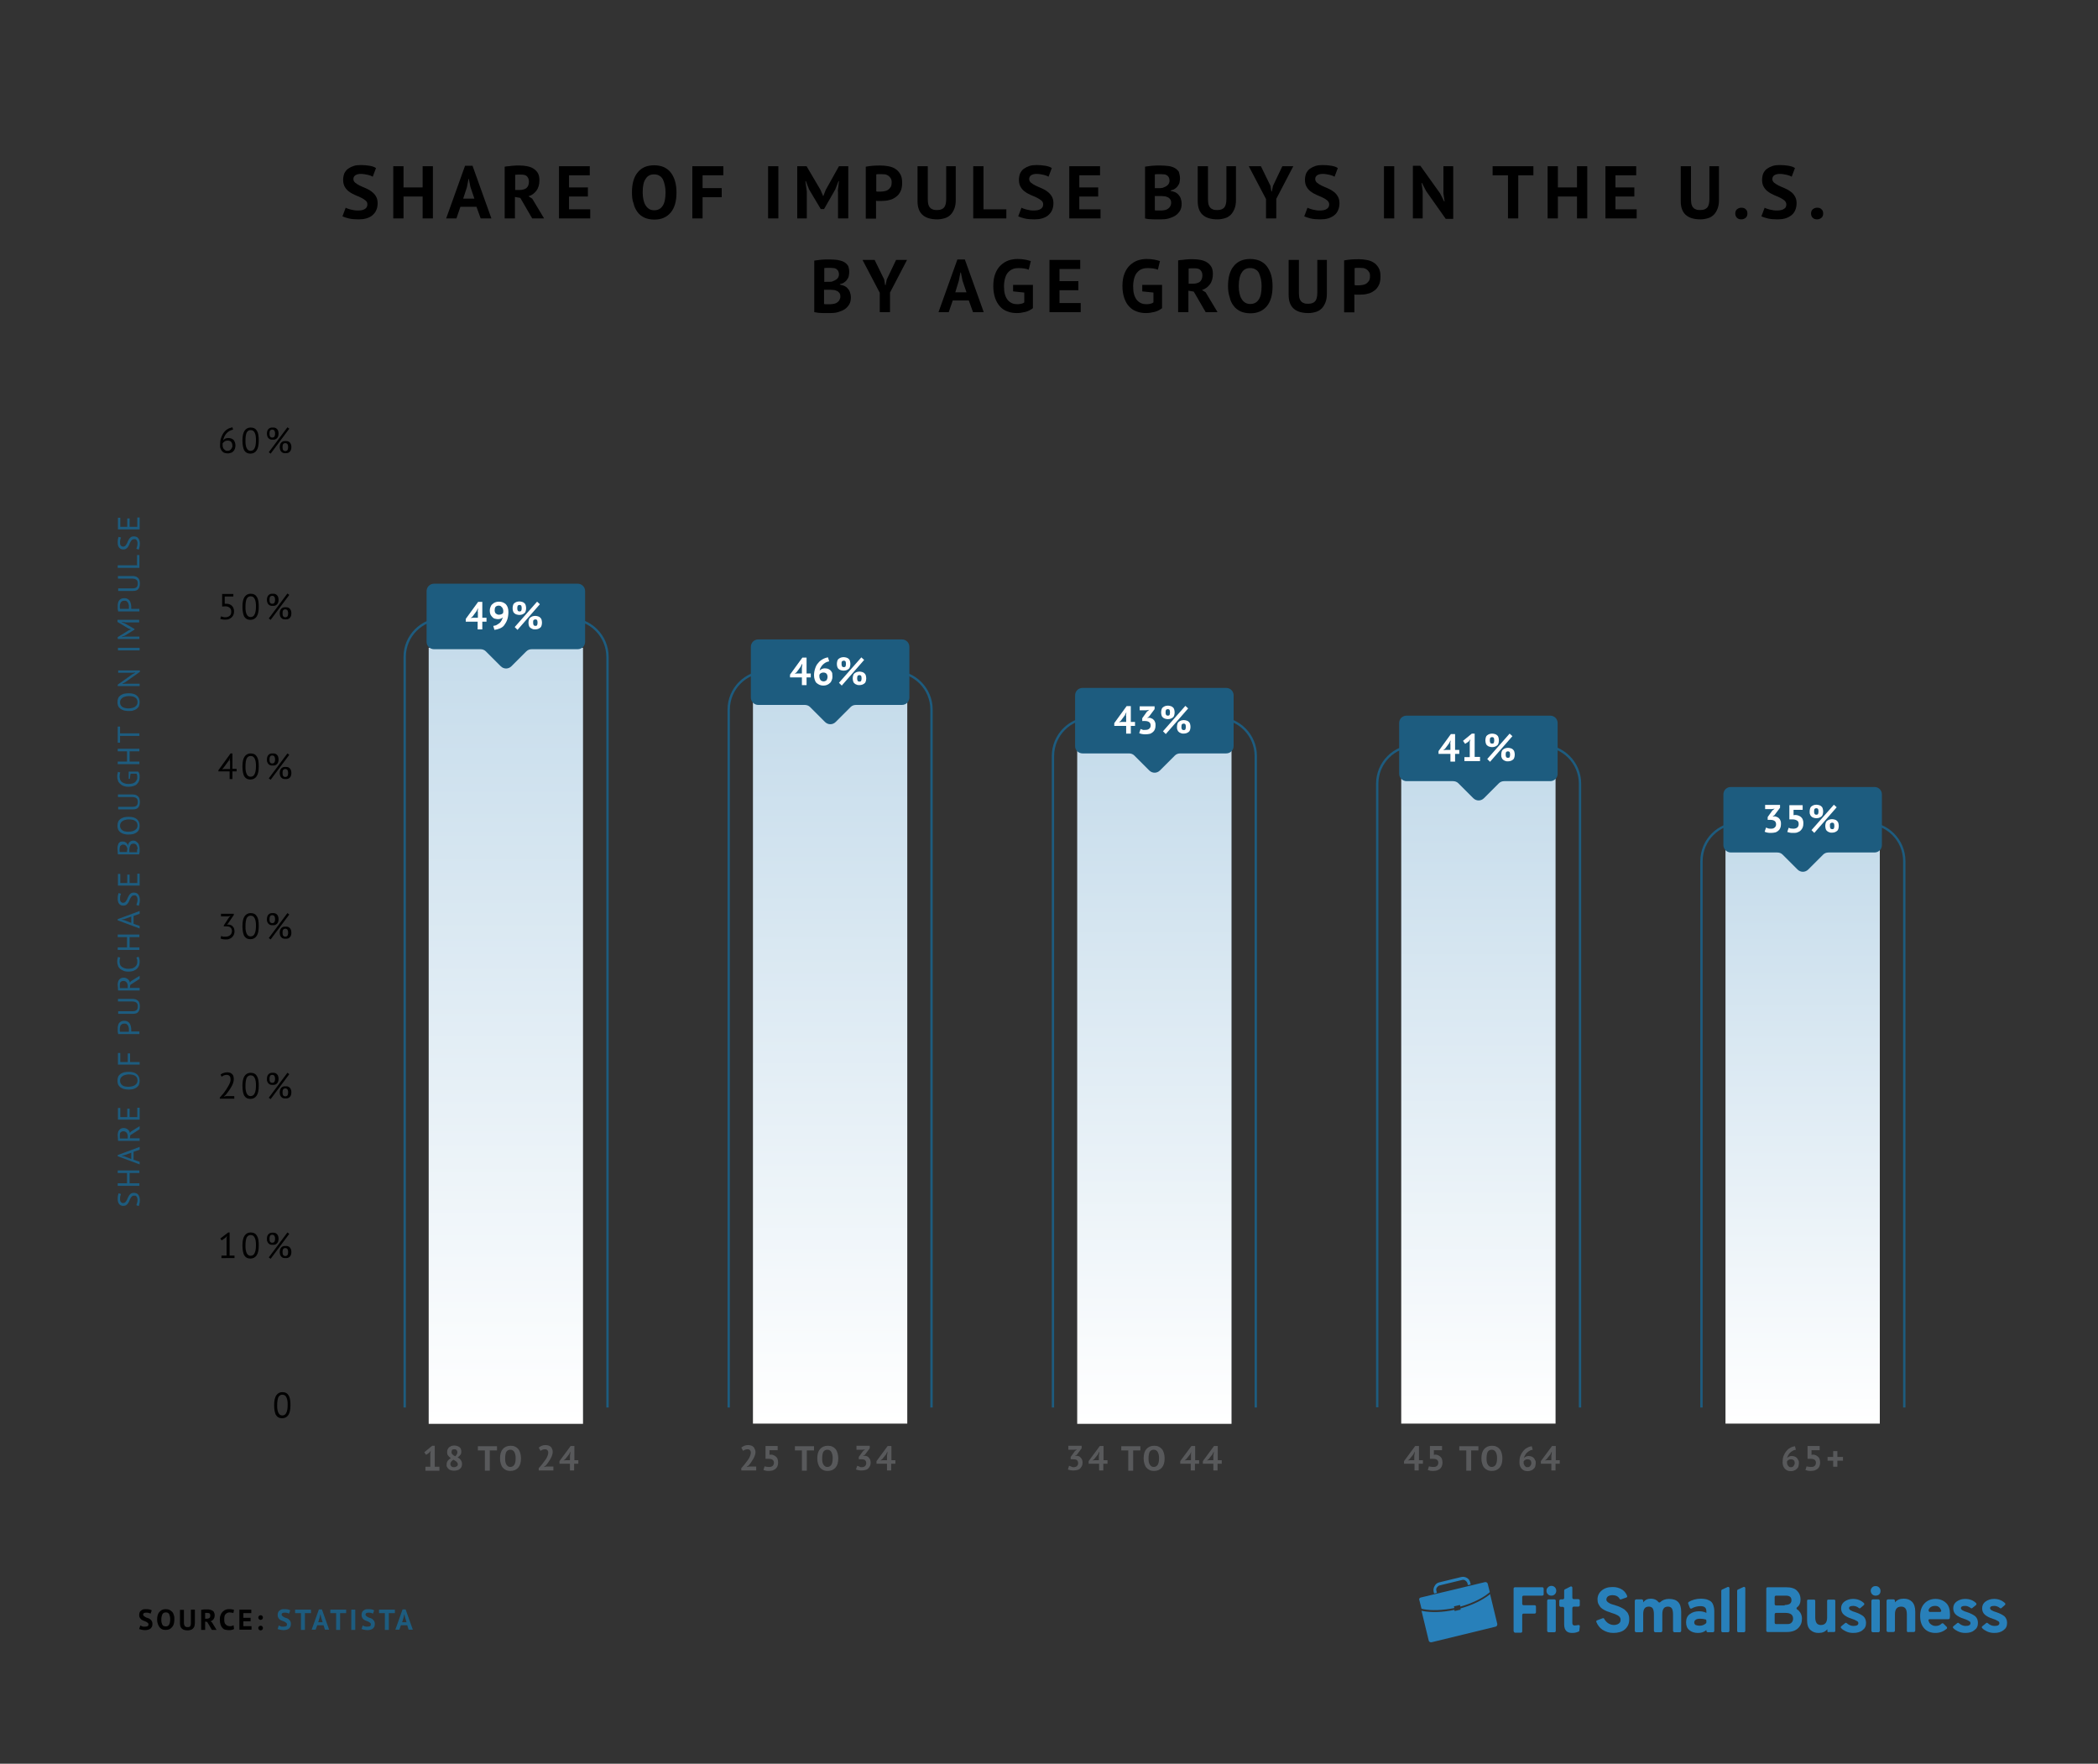 <?xml version="1.0" encoding="UTF-8"?> <!-- Generator: Adobe Illustrator 25.2.1, SVG Export Plug-In . SVG Version: 6.00 Build 0) --> <svg xmlns="http://www.w3.org/2000/svg" xmlns:xlink="http://www.w3.org/1999/xlink" version="1.1" id="Layer_1" x="0px" y="0px" viewBox="0 0 900 756.6" xml:space="preserve"><rect x="0" y="0" width="900" height="756.6" fill="#333333" stroke="none"/> <g> <path d="M157.6,87.7c0-0.7-0.2-1.2-0.8-1.7c-0.5-0.4-1.1-0.8-1.9-1.2s-1.6-0.7-2.5-1.1c-0.9-0.4-1.7-0.8-2.5-1.4 c-0.8-0.5-1.4-1.2-1.9-2c-0.5-0.8-0.8-1.8-0.8-3.1c0-1.1,0.2-2,0.5-2.8c0.4-0.8,0.9-1.5,1.6-2s1.5-0.9,2.4-1.2 c0.9-0.3,1.9-0.4,3.1-0.4c1.3,0,2.5,0.1,3.7,0.3c1.2,0.2,2.1,0.5,2.8,1l-1.4,3.7c-0.5-0.3-1.2-0.6-2.1-0.8c-0.9-0.2-2-0.4-3-0.4 c-1,0-1.8,0.2-2.4,0.6c-0.5,0.4-0.8,0.9-0.8,1.6c0,0.6,0.3,1.2,0.8,1.6c0.5,0.4,1.1,0.8,1.9,1.2c0.8,0.4,1.6,0.7,2.5,1.1 s1.7,0.8,2.5,1.4s1.4,1.2,1.9,2c0.5,0.8,0.8,1.8,0.8,3c0,1.2-0.2,2.2-0.6,3.1c-0.4,0.9-1,1.6-1.7,2.2c-0.7,0.6-1.6,1-2.6,1.3 c-1,0.3-2.1,0.4-3.3,0.4c-1.6,0-3-0.1-4.2-0.4c-1.2-0.3-2.1-0.6-2.7-0.9l1.4-3.7c0.2,0.1,0.5,0.3,0.9,0.4c0.4,0.1,0.8,0.3,1.3,0.4 c0.5,0.1,1,0.2,1.5,0.3s1.1,0.1,1.6,0.1c1.3,0,2.3-0.2,3-0.7C157.2,89.2,157.6,88.6,157.6,87.7z"></path> <path d="M181.3,84.3h-8.2v9.4h-4.4V71.3h4.4v9.1h8.2v-9.1h4.4v22.4h-4.4V84.3z"></path> <path d="M204.4,88.7h-6.9l-1.7,5h-4.4l8.1-22.6h3.2l8.1,22.6h-4.6L204.4,88.7z M198.7,85.2h4.8l-1.7-5l-0.7-3.5H201l-0.7,3.6 L198.7,85.2z"></path> <path d="M216.6,71.5c0.5-0.1,1-0.2,1.6-0.2c0.6-0.1,1.1-0.1,1.7-0.2c0.6,0,1.1-0.1,1.6-0.1c0.5,0,1,0,1.5,0c1,0,2.1,0.1,3.1,0.3 c1,0.2,1.9,0.5,2.7,1s1.4,1.1,1.9,1.9s0.7,1.9,0.7,3.1c0,1.8-0.4,3.3-1.3,4.5c-0.9,1.2-2,2-3.4,2.4l1.6,1l5.1,8.5h-5.1l-5.1-8.8 l-2.3-0.4v9.2h-4.4V71.5z M223.3,74.9c-0.4,0-0.9,0-1.3,0c-0.4,0-0.8,0.1-1,0.1v6.5h1.9c1.2,0,2.2-0.3,2.9-0.8 c0.7-0.6,1.1-1.5,1.1-2.8c0-1-0.3-1.7-0.9-2.3S224.5,74.9,223.3,74.9z"></path> <path d="M239.7,71.3H253v3.9h-8.9v5.2h8.1v3.9h-8.1v5.5h9.1v3.9h-13.4V71.3z"></path> <path d="M271.1,82.5c0-3.7,0.8-6.6,2.5-8.6c1.6-2,4-3,7-3c1.6,0,3,0.3,4.2,0.8c1.2,0.6,2.2,1.3,3,2.4c0.8,1,1.4,2.3,1.8,3.7 s0.6,3,0.6,4.8c0,3.7-0.8,6.6-2.5,8.6c-1.7,2-4,3-7,3c-1.6,0-3-0.3-4.2-0.8c-1.2-0.6-2.2-1.3-3-2.4s-1.4-2.3-1.7-3.7 C271.2,85.8,271.1,84.2,271.1,82.5z M275.7,82.5c0,1.1,0.1,2.2,0.3,3.1c0.2,0.9,0.5,1.8,0.9,2.4c0.4,0.7,0.9,1.2,1.5,1.6 c0.6,0.4,1.4,0.6,2.2,0.6c1.6,0,2.8-0.6,3.6-1.8c0.9-1.2,1.3-3.2,1.3-5.9c0-1.1-0.1-2.1-0.3-3c-0.2-0.9-0.5-1.8-0.8-2.5 c-0.4-0.7-0.9-1.3-1.5-1.6c-0.6-0.4-1.4-0.6-2.3-0.6c-1.6,0-2.8,0.6-3.6,1.9C276.1,77.9,275.7,79.8,275.7,82.5z"></path> <path d="M297,71.3h13.3v3.9h-8.9v5.5h8.2v3.9h-8.2v9.1H297V71.3z"></path> <path d="M329.5,71.3h4.4v22.4h-4.4V71.3z"></path> <path d="M359.4,82.1l0.5-4.4h-0.2l-1.4,3.6l-4.8,8.4h-1.4l-5-8.4l-1.4-3.6h-0.2l0.6,4.4v11.6H342V71.3h4l6,10.2l1.1,2.6h0.1l1-2.6 l5.7-10.2h4v22.4h-4.4V82.1z"></path> <path d="M371.5,71.5c0.9-0.2,1.9-0.3,3-0.4c1.1-0.1,2.1-0.1,3.2-0.1c1.1,0,2.2,0.1,3.3,0.3c1.1,0.2,2.1,0.5,3,1.1 c0.9,0.5,1.6,1.3,2.2,2.3s0.8,2.2,0.8,3.8c0,1.4-0.2,2.6-0.7,3.6c-0.5,1-1.1,1.8-2,2.4c-0.8,0.6-1.7,1.1-2.8,1.3 c-1,0.3-2.1,0.4-3.2,0.4c-0.1,0-0.3,0-0.5,0s-0.5,0-0.7,0c-0.3,0-0.5,0-0.8,0c-0.2,0-0.4,0-0.5-0.1v7.7h-4.4V71.5z M378,74.7 c-0.4,0-0.8,0-1.2,0s-0.7,0.1-0.9,0.1v7.3c0.1,0,0.2,0,0.4,0.1c0.2,0,0.4,0,0.5,0c0.2,0,0.4,0,0.6,0s0.3,0,0.4,0 c0.6,0,1.1-0.1,1.7-0.2s1.1-0.3,1.5-0.6c0.4-0.3,0.8-0.7,1.1-1.2c0.3-0.5,0.4-1.2,0.4-2c0-0.7-0.1-1.3-0.4-1.7 c-0.3-0.5-0.6-0.8-1-1.1c-0.4-0.3-0.9-0.5-1.4-0.6C379.1,74.8,378.6,74.7,378,74.7z"></path> <path d="M405.8,71.3h4.2v14.5c0,1.5-0.2,2.7-0.6,3.7c-0.4,1-0.9,1.9-1.6,2.6c-0.7,0.7-1.5,1.2-2.5,1.5c-1,0.3-2.1,0.5-3.2,0.5 c-5.7,0-8.5-2.6-8.5-7.8v-15h4.4v14.1c0,0.9,0.1,1.6,0.2,2.2c0.2,0.6,0.4,1.1,0.8,1.5c0.3,0.4,0.8,0.6,1.3,0.8 c0.5,0.2,1.1,0.2,1.8,0.2c1.3,0,2.3-0.4,2.9-1.1c0.6-0.7,0.9-2,0.9-3.6V71.3z"></path> <path d="M431.7,93.7h-14.2V71.3h4.4v18.5h9.8V93.7z"></path> <path d="M447.5,87.7c0-0.7-0.2-1.2-0.8-1.7c-0.5-0.4-1.1-0.8-1.9-1.2s-1.6-0.7-2.5-1.1c-0.9-0.4-1.7-0.8-2.5-1.4 c-0.8-0.5-1.4-1.2-1.9-2c-0.5-0.8-0.8-1.8-0.8-3.1c0-1.1,0.2-2,0.5-2.8c0.4-0.8,0.9-1.5,1.6-2s1.5-0.9,2.4-1.2 c0.9-0.3,1.9-0.4,3.1-0.4c1.3,0,2.5,0.1,3.7,0.3c1.2,0.2,2.1,0.5,2.8,1l-1.4,3.7c-0.5-0.3-1.2-0.6-2.1-0.8c-0.9-0.2-2-0.4-3-0.4 c-1,0-1.8,0.2-2.4,0.6c-0.5,0.4-0.8,0.9-0.8,1.6c0,0.6,0.3,1.2,0.8,1.6c0.5,0.4,1.1,0.8,1.9,1.2c0.8,0.4,1.6,0.7,2.5,1.1 s1.7,0.8,2.5,1.4s1.4,1.2,1.9,2c0.5,0.8,0.8,1.8,0.8,3c0,1.2-0.2,2.2-0.6,3.1c-0.4,0.9-1,1.6-1.7,2.2c-0.7,0.6-1.6,1-2.6,1.3 c-1,0.3-2.1,0.4-3.3,0.4c-1.6,0-3-0.1-4.2-0.4c-1.2-0.3-2.1-0.6-2.7-0.9l1.4-3.7c0.2,0.1,0.5,0.3,0.9,0.4c0.4,0.1,0.8,0.3,1.3,0.4 c0.5,0.1,1,0.2,1.5,0.3s1.1,0.1,1.6,0.1c1.3,0,2.3-0.2,3-0.7C447.1,89.2,447.5,88.6,447.5,87.7z"></path> <path d="M458.6,71.3h13.3v3.9H463v5.2h8.1v3.9H463v5.5h9.1v3.9h-13.4V71.3z"></path> <path d="M506.2,76.5c0,0.6-0.1,1.1-0.2,1.7c-0.1,0.6-0.4,1.1-0.7,1.5c-0.3,0.5-0.7,0.9-1.2,1.2c-0.5,0.4-1.1,0.6-1.9,0.8v0.2 c0.6,0.1,1.2,0.3,1.8,0.5c0.6,0.3,1.1,0.6,1.5,1.1c0.4,0.4,0.8,1,1,1.6c0.2,0.6,0.4,1.4,0.4,2.3c0,1.2-0.2,2.1-0.7,3 c-0.5,0.8-1.1,1.5-2,2.1c-0.8,0.5-1.8,0.9-2.8,1.2c-1,0.3-2.1,0.4-3.2,0.4c-0.4,0-0.8,0-1.4,0c-0.6,0-1.2,0-1.8,0 c-0.7,0-1.3-0.1-2-0.1s-1.3-0.2-1.8-0.3V71.5c0.4-0.1,0.9-0.1,1.4-0.2c0.5-0.1,1.1-0.1,1.7-0.2c0.6,0,1.2-0.1,1.8-0.1 c0.6,0,1.3,0,1.9,0c1,0,2.1,0.1,3.1,0.2s1.9,0.4,2.7,0.8c0.8,0.4,1.4,1,1.9,1.7C505.9,74.5,506.2,75.4,506.2,76.5z M496.7,80.7 c0.3,0,0.6,0,1,0s0.7-0.1,1-0.1c0.8-0.3,1.5-0.6,2.1-1.1s0.9-1.2,0.9-2c0-0.5-0.1-1-0.3-1.4c-0.2-0.4-0.5-0.6-0.8-0.9 c-0.4-0.2-0.8-0.4-1.2-0.4s-0.9-0.1-1.4-0.1c-0.6,0-1.1,0-1.5,0c-0.5,0-0.8,0.1-1.1,0.1v5.9H496.7z M498.2,90.3 c0.5,0,1.1-0.1,1.6-0.2c0.5-0.1,0.9-0.3,1.3-0.6c0.4-0.3,0.7-0.6,0.9-1s0.4-0.9,0.4-1.4c0-0.7-0.1-1.2-0.4-1.6 c-0.3-0.4-0.6-0.7-1.1-0.9c-0.4-0.2-1-0.4-1.5-0.4c-0.6-0.1-1.1-0.1-1.7-0.1h-2.3v6.1c0.1,0,0.3,0.1,0.5,0.1c0.2,0,0.5,0,0.8,0 c0.3,0,0.5,0,0.8,0C497.7,90.3,497.9,90.3,498.2,90.3z"></path> <path d="M526,71.3h4.2v14.5c0,1.5-0.2,2.7-0.6,3.7c-0.4,1-0.9,1.9-1.6,2.6c-0.7,0.7-1.5,1.2-2.5,1.5c-1,0.3-2.1,0.5-3.2,0.5 c-5.7,0-8.5-2.6-8.5-7.8v-15h4.4v14.1c0,0.9,0.1,1.6,0.2,2.2c0.2,0.6,0.4,1.1,0.8,1.5c0.3,0.4,0.8,0.6,1.3,0.8 c0.5,0.2,1.1,0.2,1.8,0.2c1.3,0,2.3-0.4,2.9-1.1c0.6-0.7,0.9-2,0.9-3.6V71.3z"></path> <path d="M543.1,85.4l-7.4-14.1h5.2l4.1,8.4l0.4,2.4h0.2l0.5-2.4l4-8.4h4.7l-7.3,14v8.4h-4.4V85.4z"></path> <path d="M570.2,87.7c0-0.7-0.3-1.2-0.8-1.7c-0.5-0.4-1.1-0.8-1.9-1.2c-0.8-0.4-1.6-0.7-2.5-1.1c-0.9-0.4-1.7-0.8-2.5-1.4 c-0.8-0.5-1.4-1.2-1.9-2c-0.5-0.8-0.8-1.8-0.8-3.1c0-1.1,0.2-2,0.5-2.8c0.4-0.8,0.9-1.5,1.6-2s1.5-0.9,2.4-1.2 c0.9-0.3,1.9-0.4,3.1-0.4c1.3,0,2.5,0.1,3.7,0.3c1.2,0.2,2.1,0.5,2.8,1l-1.4,3.7c-0.5-0.3-1.2-0.6-2.1-0.8c-0.9-0.2-2-0.4-3-0.4 c-1,0-1.8,0.2-2.4,0.6c-0.5,0.4-0.8,0.9-0.8,1.6c0,0.6,0.3,1.2,0.8,1.6c0.5,0.4,1.1,0.8,1.9,1.2c0.8,0.4,1.6,0.7,2.5,1.1 c0.9,0.4,1.7,0.8,2.5,1.4c0.8,0.5,1.4,1.2,1.9,2c0.5,0.8,0.8,1.8,0.8,3c0,1.2-0.2,2.2-0.6,3.1c-0.4,0.9-0.9,1.6-1.7,2.2 s-1.6,1-2.6,1.3c-1,0.3-2.1,0.4-3.3,0.4c-1.6,0-3-0.1-4.2-0.4s-2.1-0.6-2.7-0.9l1.4-3.7c0.2,0.1,0.5,0.3,0.9,0.4 c0.4,0.1,0.8,0.3,1.3,0.4c0.5,0.1,1,0.2,1.5,0.3c0.5,0.1,1.1,0.1,1.6,0.1c1.3,0,2.3-0.2,3-0.7C569.8,89.2,570.2,88.6,570.2,87.7z"></path> <path d="M593.7,71.3h4.4v22.4h-4.4V71.3z"></path> <path d="M611.8,82l-1.8-3.5h-0.2l0.5,3.5v11.7h-4.2V71.1h3.2l8.5,11.9l1.7,3.4h0.2l-0.5-3.4V71.3h4.2v22.6h-3.2L611.8,82z"></path> <path d="M657.8,75.2h-6.5v18.5h-4.4V75.2h-6.6v-3.9h17.5V75.2z"></path> <path d="M676.5,84.3h-8.2v9.4h-4.4V71.3h4.4v9.1h8.2v-9.1h4.4v22.4h-4.4V84.3z"></path> <path d="M688.6,71.3h13.3v3.9h-8.9v5.2h8.1v3.9h-8.1v5.5h9.1v3.9h-13.4V71.3z"></path> <path d="M733.2,71.3h4.2v14.5c0,1.5-0.2,2.7-0.6,3.7c-0.4,1-0.9,1.9-1.6,2.6c-0.7,0.7-1.5,1.2-2.5,1.5c-1,0.3-2.1,0.5-3.2,0.5 c-5.7,0-8.5-2.6-8.5-7.8v-15h4.4v14.1c0,0.9,0.1,1.6,0.2,2.2c0.2,0.6,0.4,1.1,0.8,1.5c0.3,0.4,0.8,0.6,1.3,0.8 c0.5,0.2,1.1,0.2,1.8,0.2c1.3,0,2.3-0.4,2.9-1.1c0.6-0.7,0.9-2,0.9-3.6V71.3z"></path> <path d="M744.4,91.6c0-0.7,0.2-1.3,0.7-1.8c0.5-0.4,1.1-0.7,1.9-0.7c0.8,0,1.5,0.2,1.9,0.7c0.5,0.4,0.7,1,0.7,1.8s-0.2,1.3-0.7,1.8 c-0.5,0.4-1.1,0.7-1.9,0.7c-0.8,0-1.4-0.2-1.9-0.7C744.6,92.9,744.4,92.3,744.4,91.6z"></path> <path d="M766.3,87.7c0-0.7-0.3-1.2-0.8-1.7c-0.5-0.4-1.1-0.8-1.9-1.2c-0.8-0.4-1.6-0.7-2.5-1.1c-0.9-0.4-1.7-0.8-2.5-1.4 c-0.8-0.5-1.4-1.2-1.9-2c-0.5-0.8-0.8-1.8-0.8-3.1c0-1.1,0.2-2,0.5-2.8c0.4-0.8,0.9-1.5,1.6-2s1.5-0.9,2.4-1.2 c0.9-0.3,1.9-0.4,3.1-0.4c1.3,0,2.5,0.1,3.7,0.3c1.2,0.2,2.1,0.5,2.8,1l-1.4,3.7c-0.5-0.3-1.2-0.6-2.1-0.8c-0.9-0.2-2-0.4-3-0.4 c-1,0-1.8,0.2-2.4,0.6c-0.5,0.4-0.8,0.9-0.8,1.6c0,0.6,0.3,1.2,0.8,1.6c0.5,0.4,1.1,0.8,1.9,1.2c0.8,0.4,1.6,0.7,2.5,1.1 c0.9,0.4,1.7,0.8,2.5,1.4c0.8,0.5,1.4,1.2,1.9,2c0.5,0.8,0.8,1.8,0.8,3c0,1.2-0.2,2.2-0.6,3.1c-0.4,0.9-0.9,1.6-1.7,2.2 s-1.6,1-2.6,1.3c-1,0.3-2.1,0.4-3.3,0.4c-1.6,0-3-0.1-4.2-0.4s-2.1-0.6-2.7-0.9l1.4-3.7c0.2,0.1,0.5,0.3,0.9,0.4 c0.4,0.1,0.8,0.3,1.3,0.4c0.5,0.1,1,0.2,1.5,0.3c0.5,0.1,1.1,0.1,1.6,0.1c1.3,0,2.3-0.2,3-0.7C766,89.2,766.3,88.6,766.3,87.7z"></path> <path d="M776.9,91.6c0-0.7,0.2-1.3,0.7-1.8c0.5-0.4,1.1-0.7,1.9-0.7c0.8,0,1.5,0.2,1.9,0.7c0.5,0.4,0.7,1,0.7,1.8s-0.2,1.3-0.7,1.8 c-0.5,0.4-1.1,0.7-1.9,0.7c-0.8,0-1.4-0.2-1.9-0.7C777.1,92.9,776.9,92.3,776.9,91.6z"></path> <path d="M364.3,116.7c0,0.6-0.1,1.1-0.2,1.7c-0.1,0.6-0.4,1.1-0.7,1.5c-0.3,0.5-0.7,0.9-1.2,1.2c-0.5,0.4-1.1,0.6-1.9,0.8v0.2 c0.6,0.1,1.2,0.3,1.8,0.5c0.6,0.3,1.1,0.6,1.5,1.1c0.4,0.4,0.8,1,1,1.6c0.2,0.6,0.4,1.4,0.4,2.3c0,1.2-0.2,2.1-0.7,3 c-0.5,0.8-1.1,1.5-2,2.1c-0.8,0.5-1.8,0.9-2.8,1.2c-1,0.3-2.1,0.4-3.2,0.4c-0.4,0-0.8,0-1.4,0c-0.6,0-1.2,0-1.8,0 c-0.7,0-1.3-0.1-2-0.1c-0.7-0.1-1.3-0.2-1.8-0.3v-22.1c0.4-0.1,0.9-0.1,1.4-0.2c0.5-0.1,1.1-0.1,1.7-0.2c0.6,0,1.2-0.1,1.8-0.1 c0.6,0,1.3,0,1.9,0c1,0,2.1,0.1,3.1,0.2c1,0.2,1.9,0.4,2.7,0.8s1.4,1,1.9,1.7C364.1,114.7,364.3,115.6,364.3,116.7z M354.9,120.9 c0.3,0,0.6,0,1,0c0.4,0,0.7-0.1,1-0.1c0.8-0.3,1.5-0.6,2.1-1.1s0.9-1.2,0.9-2c0-0.5-0.1-1-0.3-1.4c-0.2-0.4-0.5-0.6-0.8-0.9 c-0.4-0.2-0.8-0.4-1.2-0.4s-0.9-0.1-1.4-0.1c-0.6,0-1.1,0-1.5,0c-0.5,0-0.8,0.1-1.1,0.1v5.9H354.9z M356.3,130.5 c0.5,0,1-0.1,1.6-0.2c0.5-0.1,0.9-0.3,1.3-0.6c0.4-0.3,0.7-0.6,0.9-1s0.4-0.9,0.4-1.4c0-0.7-0.1-1.2-0.4-1.6s-0.6-0.7-1.1-0.9 c-0.4-0.2-0.9-0.4-1.5-0.4c-0.6-0.1-1.1-0.1-1.7-0.1h-2.3v6.1c0.1,0,0.3,0.1,0.5,0.1c0.2,0,0.5,0,0.8,0c0.3,0,0.5,0,0.8,0 C355.8,130.5,356.1,130.5,356.3,130.5z"></path> <path d="M377.4,125.6l-7.4-14.1h5.2l4.1,8.4l0.4,2.4h0.2l0.5-2.4l4-8.4h4.7l-7.3,14v8.4h-4.4V125.6z"></path> <path d="M415.6,128.9h-6.9l-1.7,5h-4.4l8.1-22.6h3.2l8.1,22.6h-4.6L415.6,128.9z M409.8,125.4h4.8l-1.7-5l-0.7-3.5h-0.2l-0.7,3.6 L409.8,125.4z"></path> <path d="M434.7,122.2h8.4v10c-0.9,0.7-2,1.3-3.2,1.6s-2.5,0.5-3.7,0.5c-1.4,0-2.8-0.2-4-0.7c-1.2-0.4-2.3-1.1-3.2-2.1 s-1.6-2.2-2.1-3.6c-0.5-1.5-0.8-3.2-0.8-5.2c0-2.1,0.3-3.9,0.9-5.4c0.6-1.5,1.4-2.7,2.4-3.6s2.1-1.6,3.3-2s2.5-0.6,3.8-0.6 s2.4,0.1,3.4,0.3s1.7,0.4,2.3,0.6l-0.9,3.7c-0.5-0.2-1.1-0.4-1.8-0.5c-0.7-0.1-1.5-0.2-2.5-0.2c-0.9,0-1.8,0.1-2.5,0.4 s-1.4,0.7-2,1.4c-0.6,0.6-1,1.4-1.3,2.4c-0.3,1-0.5,2.2-0.5,3.6c0,1.3,0.1,2.5,0.4,3.5s0.7,1.8,1.2,2.4c0.5,0.6,1.2,1.1,1.9,1.4 c0.7,0.3,1.5,0.4,2.3,0.4c0.6,0,1.1-0.1,1.6-0.2c0.5-0.1,1-0.3,1.3-0.6v-4.2l-4.8-0.5V122.2z"></path> <path d="M450.1,111.5h13.3v3.9h-8.9v5.2h8.1v3.9h-8.1v5.5h9.1v3.9h-13.4V111.5z"></path> <path d="M490.1,122.2h8.4v10c-0.9,0.7-2,1.3-3.2,1.6s-2.5,0.5-3.7,0.5c-1.4,0-2.8-0.2-4-0.7c-1.2-0.4-2.3-1.1-3.2-2.1 c-0.9-0.9-1.6-2.2-2.1-3.6c-0.5-1.5-0.8-3.2-0.8-5.2c0-2.1,0.3-3.9,0.9-5.4s1.4-2.7,2.4-3.6c1-0.9,2.1-1.6,3.3-2s2.5-0.6,3.8-0.6 c1.3,0,2.4,0.1,3.4,0.3c1,0.2,1.7,0.4,2.3,0.6l-0.9,3.7c-0.5-0.2-1.1-0.4-1.8-0.5c-0.7-0.1-1.5-0.2-2.5-0.2c-0.9,0-1.8,0.1-2.5,0.4 c-0.8,0.3-1.4,0.7-2,1.4c-0.6,0.6-1,1.4-1.3,2.4c-0.3,1-0.5,2.2-0.5,3.6c0,1.3,0.1,2.5,0.4,3.5c0.3,1,0.7,1.8,1.2,2.4 c0.5,0.6,1.2,1.1,1.9,1.4s1.5,0.4,2.3,0.4c0.6,0,1.1-0.1,1.6-0.2c0.5-0.1,1-0.3,1.3-0.6v-4.2l-4.8-0.5V122.2z"></path> <path d="M505.5,111.7c0.5-0.1,1-0.2,1.6-0.2c0.6-0.1,1.1-0.1,1.7-0.2c0.6,0,1.1-0.1,1.6-0.1c0.5,0,1,0,1.5,0c1,0,2.1,0.1,3.1,0.3 c1,0.2,1.9,0.5,2.7,1s1.4,1.1,1.9,1.9c0.5,0.8,0.7,1.9,0.7,3.1c0,1.8-0.4,3.3-1.3,4.5c-0.9,1.2-2,2-3.4,2.4l1.6,1l5.1,8.5h-5.1 l-5.1-8.8l-2.3-0.4v9.2h-4.4V111.7z M512.2,115.1c-0.4,0-0.9,0-1.3,0c-0.4,0-0.8,0.1-1,0.1v6.5h1.9c1.2,0,2.2-0.3,2.9-0.8 c0.7-0.6,1.1-1.5,1.1-2.8c0-1-0.3-1.7-0.9-2.3S513.4,115.1,512.2,115.1z"></path> <path d="M526.8,122.7c0-3.7,0.8-6.6,2.5-8.6c1.6-2,4-3,7-3c1.6,0,3,0.3,4.2,0.8c1.2,0.6,2.2,1.3,3,2.4s1.4,2.3,1.8,3.7 c0.4,1.4,0.6,3,0.6,4.8c0,3.7-0.8,6.6-2.5,8.6c-1.7,2-4,3-7,3c-1.6,0-3-0.3-4.2-0.8c-1.2-0.6-2.2-1.3-3-2.4c-0.8-1-1.4-2.3-1.7-3.7 C527,126,526.8,124.4,526.8,122.7z M531.4,122.7c0,1.1,0.1,2.2,0.3,3.1c0.2,0.9,0.5,1.8,0.9,2.4c0.4,0.7,0.9,1.2,1.5,1.6 c0.6,0.4,1.4,0.6,2.2,0.6c1.6,0,2.8-0.6,3.6-1.8c0.9-1.2,1.3-3.2,1.3-5.9c0-1.1-0.1-2.1-0.3-3c-0.2-0.9-0.5-1.8-0.8-2.5 s-0.9-1.3-1.5-1.6c-0.6-0.4-1.4-0.6-2.3-0.6c-1.6,0-2.8,0.6-3.6,1.9C531.9,118.1,531.4,120,531.4,122.7z"></path> <path d="M565,111.5h4.2v14.5c0,1.5-0.2,2.7-0.6,3.7c-0.4,1-0.9,1.9-1.6,2.6c-0.7,0.7-1.5,1.2-2.5,1.5c-1,0.3-2.1,0.5-3.2,0.5 c-5.7,0-8.5-2.6-8.5-7.8v-15h4.4v14.1c0,0.9,0.1,1.6,0.2,2.2c0.2,0.6,0.4,1.1,0.8,1.5c0.3,0.4,0.8,0.6,1.3,0.8 c0.5,0.2,1.1,0.2,1.8,0.2c1.3,0,2.3-0.4,2.9-1.1c0.6-0.7,0.9-2,0.9-3.6V111.5z"></path> <path d="M576.7,111.7c0.9-0.2,1.9-0.3,3-0.4c1.1-0.1,2.1-0.1,3.2-0.1c1.1,0,2.2,0.1,3.3,0.3c1.1,0.2,2.1,0.5,3,1.1 c0.9,0.5,1.6,1.3,2.2,2.3c0.6,1,0.8,2.2,0.8,3.8c0,1.4-0.2,2.6-0.7,3.6c-0.5,1-1.1,1.8-2,2.4c-0.8,0.6-1.7,1.1-2.8,1.3 c-1,0.3-2.1,0.4-3.2,0.4c-0.1,0-0.3,0-0.5,0c-0.2,0-0.5,0-0.7,0c-0.3,0-0.5,0-0.8,0c-0.2,0-0.4,0-0.5-0.1v7.7h-4.4V111.7z M583.2,114.9c-0.4,0-0.8,0-1.2,0c-0.4,0-0.7,0.1-0.9,0.1v7.3c0.1,0,0.2,0,0.4,0.1c0.2,0,0.4,0,0.5,0c0.2,0,0.4,0,0.6,0 c0.2,0,0.3,0,0.4,0c0.6,0,1.1-0.1,1.7-0.2c0.6-0.1,1.1-0.3,1.5-0.6s0.8-0.7,1.1-1.2c0.3-0.5,0.4-1.2,0.4-2c0-0.7-0.1-1.3-0.4-1.7 c-0.3-0.5-0.6-0.8-1-1.1c-0.4-0.3-0.9-0.5-1.4-0.6C584.3,115,583.8,114.9,583.2,114.9z"></path> </g> <g> <g> <g> <path id="Fill-2_2_" fill-rule="evenodd" clip-rule="evenodd" fill="#2880BA" d="M609.5,685.3l27.5-6.6c0.5-0.1,1.1,0.2,1.2,0.7 l0.9,3.6c-0.2,0.2-0.4,0.3-0.6,0.5c-2.9,2.3-7.1,4.3-12,5.7l-0.2-0.7l-2.6,0.6l0.2,0.7c-5,1-9.7,1.2-13.3,0.5 c-0.3-0.1-0.5-0.1-0.8-0.2l-0.9-3.6C608.6,686,608.9,685.4,609.5,685.3L609.5,685.3z M639.2,683.8l3.1,12.8 c0.1,0.5-0.2,1.1-0.7,1.2l-27.5,6.7c-0.5,0.1-1.1-0.2-1.2-0.7l-3.1-12.8c0.2,0,0.3,0.1,0.5,0.1c3.7,0.7,8.5,0.6,13.6-0.5l0.1,0.5 l2.6-0.6l-0.1-0.5c5-1.4,9.3-3.5,12.3-5.8C639,684,639.1,683.9,639.2,683.8L639.2,683.8z"></path> <path id="Fill-3_2_" fill-rule="evenodd" clip-rule="evenodd" fill="#2880BA" d="M617.4,678.8l9.5-2.3c0.9-0.2,1.7,0,2.4,0.4 c0.7,0.4,1.2,1.1,1.4,2l0.2,0.8l-1.2,0.3l-0.2-0.8c-0.1-0.5-0.5-0.9-0.9-1.2c-0.4-0.3-1-0.4-1.5-0.2l-9.5,2.3 c-0.5,0.1-0.9,0.5-1.2,0.9c-0.3,0.4-0.4,1-0.2,1.5l0.2,0.8l-1.2,0.3l-0.2-0.8c-0.2-0.9,0-1.7,0.4-2.4 C615.8,679.6,616.5,679,617.4,678.8"></path> </g> <g> <path fill="#2880BA" d="M649.3,699.6v-18.1c0-0.3,0.2-0.6,0.6-0.6h11.7c0.3,0,0.6,0.2,0.6,0.6v2.4c0,0.3-0.2,0.6-0.6,0.6h-8 c-0.3,0-0.6,0.2-0.6,0.6v2.9c0,0.3,0.2,0.6,0.6,0.6h4.7c0.3,0,0.6,0.2,0.6,0.6v2.4c0,0.3-0.2,0.6-0.6,0.6h-4.7 c-0.3,0-0.6,0.2-0.6,0.6v7c0,0.3-0.2,0.6-0.6,0.6h-2.6C649.5,700.2,649.3,699.9,649.3,699.6z"></path> <path fill="#2880BA" d="M665.5,684.5c-0.6,0-1.1-0.2-1.5-0.6c-0.6-0.6-0.7-1.3-0.5-2.2c0-0.1,0-0.1,0.1-0.2 c0.5-0.8,1.1-1.2,1.9-1.2c0.6,0,1.1,0.2,1.5,0.6c0.4,0.4,0.6,0.9,0.6,1.5s-0.2,1.1-0.6,1.5C666.6,684.3,666.1,684.5,665.5,684.5z M663.7,699.6v-12.9c0-0.3,0.2-0.6,0.6-0.6h2.5c0.3,0,0.6,0.2,0.6,0.6v12.9c0,0.3-0.2,0.6-0.6,0.6h-2.5 C664,700.2,663.7,699.9,663.7,699.6z"></path> <path fill="#2880BA" d="M674.4,700.5c-2.3,0-3.4-1.2-3.4-3.7v-6.9c0-0.3-0.3-0.6-0.6-0.6h-0.9c-0.3,0-0.6-0.3-0.6-0.6v-2 c0-0.3,0.3-0.6,0.6-0.6h0.9c0.3,0,0.6-0.3,0.6-0.6v-3.2c0-0.2,0.1-0.4,0.3-0.5l2.4-1.2c0.4-0.2,0.8,0.1,0.8,0.5v4.3 c0,0.3,0.3,0.6,0.6,0.6h2c0.3,0,0.6,0.3,0.6,0.6v2c0,0.3-0.3,0.6-0.6,0.6h-2c-0.3,0-0.6,0.3-0.6,0.6v6.4c0,0.7,0.3,1.1,1,1.1 c0.5,0,1-0.1,1.5-0.2c0.4-0.1,0.8,0.2,0.7,0.6l-0.2,1.8c0,0.2-0.1,0.4-0.3,0.4C676.4,700.3,675.5,700.5,674.4,700.5z"></path> <path fill="#2880BA" d="M692.1,700.5c-1.8,0-3.3-0.5-4.7-1.4c-1.2-0.8-2-1.9-2.6-3.3c-0.1-0.3,0-0.6,0.3-0.7l2.4-0.9 c0.3-0.1,0.6,0,0.7,0.3c0.2,0.4,0.5,0.8,0.9,1.2c1.1,1.1,2.6,1.6,4.1,1.3c0.5-0.1,0.9-0.3,1.2-0.5c0.6-0.4,0.8-1,0.8-1.7 c0-0.4-0.1-0.7-0.3-1c-0.2-0.3-0.5-0.6-0.9-0.8c-0.4-0.2-0.8-0.4-1.2-0.6c-0.3-0.1-0.8-0.3-1.5-0.5c-0.8-0.3-1.3-0.5-1.7-0.6 c-0.4-0.1-0.9-0.4-1.5-0.7c-0.6-0.3-1.1-0.7-1.5-1.1c-0.3-0.4-0.6-0.8-0.9-1.4c-0.3-0.6-0.4-1.3-0.4-2c0-1.5,0.6-2.8,1.8-3.8 c1.2-1,2.7-1.5,4.7-1.5c1.6,0,3,0.4,4.2,1.2c1,0.7,1.6,1.6,2,2.6c0.1,0.3,0,0.6-0.3,0.7l-2.3,0.8c-0.2,0.1-0.5,0-0.6-0.2 c-0.6-1.1-1.7-1.6-3.1-1.6c-0.8,0-1.4,0.2-1.9,0.5c-0.4,0.3-0.7,0.8-0.7,1.4c0,0.4,0.2,0.7,0.5,1c0.4,0.3,0.7,0.5,1.1,0.7 c0.4,0.2,1,0.4,1.8,0.6c0.6,0.2,1.1,0.4,1.5,0.5c0.3,0.1,0.8,0.3,1.4,0.6s1.1,0.6,1.4,0.8c0.3,0.3,0.7,0.6,1.1,1.1 c0.4,0.4,0.6,0.9,0.8,1.5c0.2,0.6,0.2,1.2,0.2,1.8c0,1.8-0.7,3.2-2,4.3C695.8,700,694.1,700.5,692.1,700.5z"></path> <path fill="#2880BA" d="M718.3,700.2c-0.3,0-0.6-0.3-0.6-0.6v-7.1c0-1.2-0.2-2-0.5-2.5c-0.3-0.5-0.9-0.8-1.7-0.8 c-0.8,0-1.5,0.3-1.8,0.8c-0.4,0.5-0.6,1.3-0.6,2.5v7.1c0,0.3-0.3,0.6-0.6,0.6h-2.4c-0.3,0-0.6-0.3-0.6-0.6v-7.1 c0-1.2-0.2-2-0.5-2.5c-0.3-0.5-0.9-0.8-1.7-0.8c-0.8,0-1.5,0.3-1.8,0.8c-0.4,0.5-0.6,1.3-0.6,2.5v7.1c0,0.3-0.3,0.6-0.6,0.6h-2.4 c-0.3,0-0.6-0.3-0.6-0.6v-12.9c0-0.3,0.3-0.6,0.6-0.6h2.4c0.3,0,0.6,0.3,0.6,0.6v0.7c0.8-1.1,1.9-1.6,3.3-1.6 c1.4,0,2.5,0.5,3.2,1.4c0.2,0.3,0.6,0.3,0.8,0.1c0.9-0.9,2.2-1.4,3.8-1.4c3.5,0,5.2,1.8,5.2,5.5v8.2c0,0.3-0.3,0.6-0.6,0.6H718.3 z"></path> <path fill="#2880BA" d="M732.6,700.2c-0.3,0-0.6-0.3-0.6-0.6v-0.4c-0.9,0.9-2.1,1.3-3.6,1.3c-1.5,0-2.8-0.4-3.7-1.2 c-1-0.8-1.4-1.9-1.4-3.4c0-1.5,0.5-2.7,1.6-3.5c1.1-0.8,2.4-1.2,3.9-1.2c1.2,0,2.3,0.2,3.2,0.7v-0.7c0-1.5-0.8-2.2-2.5-2.2 c-1.3,0-2.6,0.3-3.8,1c-0.3,0.2-0.7,0-0.8-0.3l-0.7-1.8c-0.1-0.3,0-0.5,0.2-0.7c1.5-0.9,3.3-1.4,5.3-1.4c0.7,0,1.4,0.1,2,0.2 c0.6,0.1,1.2,0.4,1.8,0.7c0.6,0.3,1.1,0.9,1.4,1.7c0.3,0.8,0.5,1.7,0.5,2.8v8.4c0,0.3-0.3,0.6-0.6,0.6H732.6z M729.1,697.4 c1,0,1.9-0.3,2.7-1c0.1-0.1,0.2-0.3,0.2-0.4v-0.8c0-0.2-0.1-0.5-0.4-0.5c-0.7-0.2-1.4-0.3-2.2-0.3c-0.8,0-1.5,0.1-1.9,0.4 c-0.5,0.3-0.7,0.7-0.7,1.2c0,0.5,0.2,0.8,0.6,1.1C727.8,697.2,728.4,697.4,729.1,697.4z"></path> <path fill="#2880BA" d="M738.4,699.6v-17.2c0-0.2,0.1-0.4,0.3-0.5l2.4-1.1c0.4-0.2,0.8,0.1,0.8,0.5v18.3c0,0.3-0.3,0.6-0.6,0.6 h-2.4C738.6,700.2,738.4,699.9,738.4,699.6z"></path> <path fill="#2880BA" d="M745.2,699.6v-17.2c0-0.2,0.1-0.4,0.3-0.5l2.4-1.1c0.4-0.2,0.8,0.1,0.8,0.5v18.3c0,0.3-0.3,0.6-0.6,0.6 h-2.4C745.4,700.2,745.2,699.9,745.2,699.6z"></path> <path fill="#2880BA" d="M757.7,681.5c0-0.3,0.2-0.6,0.6-0.6h7.9c2.2,0,3.8,0.5,4.7,1.5c1,1,1.5,2.2,1.5,3.7 c0,1.5-0.5,2.7-1.5,3.4c-0.3,0.2-0.3,0.7,0,0.9c0.6,0.3,1,0.8,1.4,1.4c0.5,0.8,0.7,1.7,0.7,2.6c0,1.6-0.5,2.9-1.6,4 c-1.1,1.1-2.7,1.7-4.9,1.7h-8.2c-0.3,0-0.6-0.2-0.6-0.6V681.5z M765.6,688.5c1,0,1.7-0.2,2.2-0.5c0.5-0.4,0.7-0.9,0.7-1.5 c0-1.4-0.8-2-2.4-2h-4.2c-0.3,0-0.6,0.2-0.6,0.6v3c0,0.3,0.2,0.6,0.6,0.6H765.6z M766.7,696.7c0.9,0,1.5-0.2,1.9-0.7 c0.4-0.4,0.6-1,0.6-1.6c0-1.7-1.1-2.5-3.3-2.5h-4c-0.3,0-0.6,0.2-0.6,0.6v3.6c0,0.3,0.2,0.6,0.6,0.6H766.7z"></path> <path fill="#2880BA" d="M784.4,700.2c-0.3,0-0.5-0.2-0.5-0.5v-0.8c-0.9,1.1-2.1,1.6-3.8,1.6c-1.4,0-2.5-0.4-3.5-1.3 c-1-0.9-1.4-2.3-1.4-4.2v-8.3c0-0.3,0.2-0.5,0.5-0.5h2.5c0.3,0,0.5,0.2,0.5,0.5v7.1c0,1.1,0.2,1.9,0.6,2.5c0.4,0.5,1,0.8,1.8,0.8 c1.8,0,2.7-1.1,2.7-3.2v-7.2c0-0.3,0.2-0.5,0.5-0.5h2.5c0.3,0,0.5,0.2,0.5,0.5v12.9c0,0.3-0.2,0.5-0.5,0.5H784.4z"></path> <path fill="#2880BA" d="M795,700.5c-1.1,0-2.2-0.2-3.2-0.7c-0.8-0.4-1.5-0.8-2-1.4c-0.2-0.2-0.2-0.6,0.1-0.8l1.6-1.3 c0.2-0.2,0.5-0.2,0.7,0c0.9,0.8,1.9,1.2,2.9,1.2c1.4,0,2.1-0.4,2.1-1.2c0-0.4-0.2-0.7-0.6-0.9c-0.4-0.2-1-0.6-2-0.9 c-1.7-0.5-2.9-1.2-3.6-1.8c-0.8-0.7-1.2-1.6-1.2-2.8c0-1.2,0.5-2.2,1.5-2.9c1-0.7,2.2-1.1,3.6-1.1c1.9,0,3.4,0.6,4.7,1.8 c0.2,0.2,0.2,0.6,0,0.8l-1.5,1.3c-0.2,0.2-0.5,0.2-0.7,0c-0.7-0.6-1.6-0.9-2.4-0.9c-1.2,0-1.8,0.3-1.8,1c0,0.6,0.9,1.2,2.7,1.7 c1.5,0.5,2.6,1.1,3.4,1.7c0.8,0.7,1.2,1.7,1.2,2.9c0,1.4-0.5,2.4-1.5,3.1C798.1,700.1,796.7,700.5,795,700.5z"></path> <path fill="#2880BA" d="M804.6,684.5c-0.6,0-1.1-0.2-1.5-0.6c-0.4-0.4-0.6-1-0.6-1.6c0-0.4,0.2-0.9,0.5-1.2 c0.4-0.5,0.9-0.7,1.6-0.7c0.6,0,1.1,0.2,1.5,0.6c0.4,0.4,0.6,0.9,0.6,1.5s-0.2,1.1-0.6,1.5C805.7,684.3,805.2,684.5,804.6,684.5z M802.8,699.6v-12.9c0-0.3,0.3-0.6,0.6-0.6h2.4c0.3,0,0.6,0.3,0.6,0.6v12.9c0,0.3-0.3,0.6-0.6,0.6h-2.4 C803.1,700.2,802.8,699.9,802.8,699.6z"></path> <path fill="#2880BA" d="M818.6,700.2c-0.3,0-0.6-0.3-0.6-0.6v-7.1c0-1.1-0.2-2-0.6-2.5c-0.4-0.5-1-0.8-1.8-0.8 c-1.8,0-2.7,1.1-2.7,3.2v7.1c0,0.3-0.3,0.6-0.6,0.6h-2.4c-0.3,0-0.6-0.3-0.6-0.6v-12.8c0-0.3,0.3-0.6,0.6-0.6h2.4 c0.3,0,0.6,0.3,0.6,0.6v0.7c0.9-1.1,2.1-1.6,3.8-1.6c1.4,0,2.6,0.4,3.5,1.3c0.9,0.9,1.4,2.3,1.4,4.2v8.2c0,0.3-0.3,0.6-0.6,0.6 H818.6z"></path> <path fill="#2880BA" d="M830.3,700.5c-2,0-3.6-0.6-4.8-1.9c-1.2-1.3-1.8-3.1-1.8-5.4c0-2.2,0.6-4,1.8-5.3c1.2-1.3,2.8-2,4.8-2 c1.8,0,3.3,0.6,4.5,1.7c1.2,1.1,1.7,2.8,1.7,4.9c0,0.6,0,1.2-0.1,1.6c0,0.3-0.3,0.5-0.6,0.5h-8c-0.4,0-0.6,0.3-0.5,0.7 c0.2,0.6,0.4,1,0.9,1.4c0.6,0.5,1.3,0.8,2.1,0.8c1.1,0,1.9-0.3,2.6-1c0.2-0.2,0.6-0.2,0.8,0l1.4,1.4c0.2,0.2,0.2,0.6,0,0.8 C833.8,699.8,832.2,700.5,830.3,700.5z M827.9,691.5h4.3c0.4,0,0.7-0.4,0.5-0.7c-0.2-0.5-0.4-0.9-0.7-1.2 c-0.5-0.5-1.1-0.7-1.8-0.7c-1.5,0-2.5,0.6-2.9,1.8C827.3,691.2,827.6,691.5,827.9,691.5z"></path> <path fill="#2880BA" d="M843.1,700.5c-1.1,0-2.2-0.2-3.2-0.7c-0.8-0.4-1.5-0.8-2-1.4c-0.2-0.2-0.2-0.6,0.1-0.8l1.6-1.3 c0.2-0.2,0.5-0.2,0.7,0c0.9,0.8,1.9,1.2,2.9,1.2c1.4,0,2.1-0.4,2.1-1.2c0-0.4-0.2-0.7-0.6-0.9c-0.4-0.2-1-0.6-2-0.9 c-1.7-0.5-2.9-1.2-3.6-1.8c-0.8-0.7-1.2-1.6-1.2-2.8c0-1.2,0.5-2.2,1.5-2.9c1-0.7,2.2-1.1,3.6-1.1c1.9,0,3.5,0.6,4.7,1.8 c0.2,0.2,0.2,0.6,0,0.8l-1.6,1.3c-0.2,0.2-0.5,0.2-0.7,0c-0.8-0.6-1.6-0.9-2.4-0.9c-1.2,0-1.8,0.3-1.8,1c0,0.6,0.9,1.2,2.7,1.7 c1.5,0.5,2.6,1.1,3.4,1.7c0.8,0.7,1.2,1.7,1.2,2.9c0,1.4-0.5,2.4-1.5,3.1C846.1,700.1,844.8,700.5,843.1,700.5z"></path> <path fill="#2880BA" d="M855.5,700.5c-1.1,0-2.2-0.2-3.2-0.7c-0.8-0.4-1.5-0.8-2-1.4c-0.2-0.2-0.2-0.6,0.1-0.8l1.6-1.3 c0.2-0.2,0.5-0.2,0.7,0c0.9,0.8,1.9,1.2,2.9,1.2c1.4,0,2.1-0.4,2.1-1.2c0-0.4-0.2-0.7-0.6-0.9c-0.4-0.2-1-0.6-2-0.9 c-1.7-0.5-2.9-1.2-3.6-1.8c-0.8-0.7-1.2-1.6-1.2-2.8c0-1.2,0.5-2.2,1.5-2.9c1-0.7,2.2-1.1,3.6-1.1c1.9,0,3.4,0.6,4.7,1.8 c0.2,0.2,0.2,0.6,0,0.8l-1.5,1.3c-0.2,0.2-0.5,0.2-0.7,0c-0.7-0.6-1.6-0.9-2.4-0.9c-1.2,0-1.8,0.3-1.8,1c0,0.6,0.9,1.2,2.7,1.7 c1.5,0.5,2.6,1.1,3.4,1.7c0.8,0.7,1.2,1.7,1.2,2.9c0,1.4-0.5,2.4-1.5,3.1C858.5,700.1,857.2,700.5,855.5,700.5z"></path> </g> </g> <g> <path d="M63.7,696.8c0-0.3-0.1-0.5-0.3-0.6c-0.2-0.2-0.4-0.3-0.7-0.5c-0.3-0.1-0.6-0.3-1-0.4c-0.3-0.1-0.7-0.3-1-0.5 c-0.3-0.2-0.5-0.5-0.7-0.8c-0.2-0.3-0.3-0.7-0.3-1.2c0-0.4,0.1-0.8,0.2-1.1c0.1-0.3,0.3-0.6,0.6-0.8c0.3-0.2,0.6-0.4,0.9-0.5 c0.4-0.1,0.8-0.1,1.2-0.1c0.5,0,1,0,1.4,0.1c0.4,0.1,0.8,0.2,1.1,0.4l-0.5,1.4c-0.2-0.1-0.5-0.2-0.8-0.3c-0.4-0.1-0.8-0.1-1.2-0.1 c-0.4,0-0.7,0.1-0.9,0.2c-0.2,0.2-0.3,0.4-0.3,0.6c0,0.2,0.1,0.5,0.3,0.6c0.2,0.2,0.4,0.3,0.7,0.5s0.6,0.3,1,0.4s0.7,0.3,1,0.5 c0.3,0.2,0.5,0.5,0.7,0.8c0.2,0.3,0.3,0.7,0.3,1.2s-0.1,0.9-0.2,1.2c-0.2,0.3-0.4,0.6-0.6,0.8c-0.3,0.2-0.6,0.4-1,0.5 s-0.8,0.2-1.3,0.2c-0.6,0-1.2-0.1-1.6-0.2c-0.5-0.1-0.8-0.2-1-0.3l0.5-1.5c0.1,0,0.2,0.1,0.4,0.2s0.3,0.1,0.5,0.2s0.4,0.1,0.6,0.1 c0.2,0,0.4,0,0.6,0c0.5,0,0.9-0.1,1.2-0.3C63.5,697.4,63.7,697.2,63.7,696.8z"></path> <path d="M67.4,694.8c0-1.4,0.3-2.6,1-3.3c0.6-0.8,1.5-1.2,2.7-1.2c0.6,0,1.2,0.1,1.6,0.3s0.8,0.5,1.2,0.9s0.5,0.9,0.7,1.4 s0.2,1.2,0.2,1.8c0,1.4-0.3,2.6-1,3.3c-0.6,0.8-1.5,1.2-2.7,1.2c-0.6,0-1.2-0.1-1.6-0.3s-0.8-0.5-1.1-0.9 c-0.3-0.4-0.5-0.9-0.7-1.4C67.5,696.1,67.4,695.5,67.4,694.8z M69.2,694.8c0,0.4,0,0.8,0.1,1.2c0.1,0.4,0.2,0.7,0.3,0.9 c0.2,0.3,0.3,0.5,0.6,0.6s0.5,0.2,0.9,0.2c0.6,0,1.1-0.2,1.4-0.7c0.3-0.5,0.5-1.2,0.5-2.3c0-0.4,0-0.8-0.1-1.2 c-0.1-0.4-0.2-0.7-0.3-1s-0.3-0.5-0.6-0.6c-0.2-0.2-0.5-0.2-0.9-0.2c-0.6,0-1.1,0.2-1.4,0.7C69.4,693,69.2,693.8,69.2,694.8z"></path> <path d="M82,690.5h1.6v5.6c0,0.6-0.1,1-0.2,1.5c-0.1,0.4-0.4,0.7-0.6,1c-0.3,0.3-0.6,0.5-1,0.6s-0.8,0.2-1.3,0.2 c-2.2,0-3.3-1-3.3-3v-5.8h1.7v5.5c0,0.3,0,0.6,0.1,0.9c0.1,0.2,0.2,0.4,0.3,0.6c0.1,0.1,0.3,0.2,0.5,0.3c0.2,0.1,0.4,0.1,0.7,0.1 c0.5,0,0.9-0.1,1.1-0.4c0.2-0.3,0.3-0.8,0.3-1.4V690.5z"></path> <path d="M86.3,690.6c0.2,0,0.4-0.1,0.6-0.1c0.2,0,0.4-0.1,0.7-0.1s0.4,0,0.6,0c0.2,0,0.4,0,0.6,0c0.4,0,0.8,0,1.2,0.1 c0.4,0.1,0.7,0.2,1.1,0.4c0.3,0.2,0.6,0.4,0.7,0.8c0.2,0.3,0.3,0.7,0.3,1.2c0,0.7-0.2,1.3-0.5,1.7c-0.3,0.4-0.8,0.8-1.3,0.9 l0.6,0.4l2,3.3h-2l-2-3.4l-0.9-0.2v3.6h-1.7V690.6z M88.9,691.9c-0.2,0-0.3,0-0.5,0c-0.2,0-0.3,0-0.4,0v2.5h0.7 c0.5,0,0.8-0.1,1.1-0.3c0.3-0.2,0.4-0.6,0.4-1.1c0-0.4-0.1-0.7-0.3-0.9C89.7,692,89.3,691.9,88.9,691.9z"></path> <path d="M100.4,698.8c-0.3,0.2-0.6,0.3-1,0.4c-0.4,0.1-0.8,0.1-1.3,0.1c-0.5,0-1-0.1-1.5-0.2s-0.9-0.4-1.2-0.8 c-0.4-0.4-0.6-0.8-0.8-1.4s-0.3-1.3-0.3-2.1c0-0.9,0.1-1.6,0.4-2.1c0.2-0.6,0.5-1,0.9-1.4c0.4-0.4,0.8-0.6,1.3-0.8 c0.5-0.2,0.9-0.2,1.4-0.2c0.5,0,0.9,0,1.3,0.1c0.3,0.1,0.6,0.1,0.8,0.2l-0.3,1.4c-0.2-0.1-0.4-0.2-0.7-0.2s-0.6-0.1-0.9-0.1 c-0.7,0-1.2,0.2-1.7,0.7s-0.6,1.2-0.6,2.3c0,0.4,0,0.9,0.1,1.2c0.1,0.4,0.2,0.7,0.5,0.9c0.2,0.3,0.5,0.5,0.8,0.6 c0.3,0.1,0.7,0.2,1,0.2c0.4,0,0.7,0,0.9-0.1s0.5-0.2,0.7-0.3L100.4,698.8z"></path> <path d="M102.7,690.5h5.1v1.5h-3.4v2h3.1v1.5h-3.1v2.1h3.5v1.5h-5.2V690.5z"></path> <path d="M110.8,693.9c0-0.3,0.1-0.5,0.3-0.7c0.2-0.2,0.4-0.3,0.7-0.3c0.3,0,0.6,0.1,0.7,0.3c0.2,0.2,0.3,0.4,0.3,0.7 s-0.1,0.5-0.3,0.7c-0.2,0.2-0.4,0.3-0.7,0.3c-0.3,0-0.5-0.1-0.7-0.3C110.9,694.4,110.8,694.2,110.8,693.9z M110.8,698.4 c0-0.3,0.1-0.5,0.3-0.7c0.2-0.2,0.4-0.3,0.7-0.3c0.3,0,0.6,0.1,0.7,0.3c0.2,0.2,0.3,0.4,0.3,0.7c0,0.3-0.1,0.5-0.3,0.7 s-0.4,0.3-0.7,0.3c-0.3,0-0.5-0.1-0.7-0.3C110.9,698.9,110.8,698.6,110.8,698.4z"></path> <path fill="#1D5C7F" d="M123.1,696.8c0-0.3-0.1-0.5-0.3-0.6c-0.2-0.2-0.4-0.3-0.7-0.5c-0.3-0.1-0.6-0.3-1-0.4 c-0.3-0.1-0.7-0.3-1-0.5c-0.3-0.2-0.5-0.5-0.7-0.8c-0.2-0.3-0.3-0.7-0.3-1.2c0-0.4,0.1-0.8,0.2-1.1c0.1-0.3,0.3-0.6,0.6-0.8 c0.3-0.2,0.6-0.4,0.9-0.5c0.4-0.1,0.8-0.1,1.2-0.1c0.5,0,1,0,1.4,0.1c0.4,0.1,0.8,0.2,1.1,0.4l-0.5,1.4c-0.2-0.1-0.5-0.2-0.8-0.3 c-0.4-0.1-0.8-0.1-1.2-0.1c-0.4,0-0.7,0.1-0.9,0.2c-0.2,0.2-0.3,0.4-0.3,0.6c0,0.2,0.1,0.5,0.3,0.6c0.2,0.2,0.4,0.3,0.7,0.5 s0.6,0.3,1,0.4s0.7,0.3,1,0.5c0.3,0.2,0.5,0.5,0.7,0.8c0.2,0.3,0.3,0.7,0.3,1.2s-0.1,0.9-0.2,1.2c-0.2,0.3-0.4,0.6-0.6,0.8 c-0.3,0.2-0.6,0.4-1,0.5s-0.8,0.2-1.3,0.2c-0.6,0-1.2-0.1-1.6-0.2c-0.5-0.1-0.8-0.2-1-0.3l0.5-1.5c0.1,0,0.2,0.1,0.4,0.2 s0.3,0.1,0.5,0.2s0.4,0.1,0.6,0.1c0.2,0,0.4,0,0.6,0c0.5,0,0.9-0.1,1.2-0.3C123,697.4,123.1,697.2,123.1,696.8z"></path> <path fill="#1D5C7F" d="M133.3,692h-2.5v7.2h-1.7V692h-2.5v-1.5h6.8V692z"></path> <path fill="#1D5C7F" d="M138.8,697.2h-2.7l-0.7,1.9h-1.7l3.1-8.7h1.3l3.1,8.7h-1.8L138.8,697.2z M136.5,695.9h1.9l-0.6-1.9 l-0.3-1.4h-0.1l-0.3,1.4L136.5,695.9z"></path> <path fill="#1D5C7F" d="M148.4,692h-2.5v7.2h-1.7V692h-2.5v-1.5h6.8V692z"></path> <path fill="#1D5C7F" d="M150.7,690.5h1.7v8.7h-1.7V690.5z"></path> <path fill="#1D5C7F" d="M159.1,696.8c0-0.3-0.1-0.5-0.3-0.6c-0.2-0.2-0.4-0.3-0.7-0.5c-0.3-0.1-0.6-0.3-1-0.4 c-0.3-0.1-0.7-0.3-1-0.5c-0.3-0.2-0.5-0.5-0.7-0.8c-0.2-0.3-0.3-0.7-0.3-1.2c0-0.4,0.1-0.8,0.2-1.1c0.1-0.3,0.3-0.6,0.6-0.8 c0.3-0.2,0.6-0.4,0.9-0.5c0.4-0.1,0.8-0.1,1.2-0.1c0.5,0,1,0,1.4,0.1c0.4,0.1,0.8,0.2,1.1,0.4l-0.5,1.4c-0.2-0.1-0.5-0.2-0.8-0.3 c-0.4-0.1-0.8-0.1-1.2-0.1c-0.4,0-0.7,0.1-0.9,0.2c-0.2,0.2-0.3,0.4-0.3,0.6c0,0.2,0.1,0.5,0.3,0.6c0.2,0.2,0.4,0.3,0.7,0.5 s0.6,0.3,1,0.4s0.7,0.3,1,0.5s0.5,0.5,0.7,0.8c0.2,0.3,0.3,0.7,0.3,1.2s-0.1,0.9-0.2,1.2c-0.2,0.3-0.4,0.6-0.6,0.8 c-0.3,0.2-0.6,0.4-1,0.5c-0.4,0.1-0.8,0.2-1.3,0.2c-0.6,0-1.2-0.1-1.6-0.2s-0.8-0.2-1-0.3l0.5-1.5c0.1,0,0.2,0.1,0.4,0.2 s0.3,0.1,0.5,0.2c0.2,0,0.4,0.1,0.6,0.1s0.4,0,0.6,0c0.5,0,0.9-0.1,1.2-0.3C158.9,697.4,159.1,697.2,159.1,696.8z"></path> <path fill="#1D5C7F" d="M169.3,692h-2.5v7.2h-1.7V692h-2.5v-1.5h6.8V692z"></path> <path fill="#1D5C7F" d="M174.7,697.2H172l-0.7,1.9h-1.7l3.1-8.7h1.3l3.1,8.7h-1.8L174.7,697.2z M172.5,695.9h1.9l-0.6-1.9 l-0.3-1.4h-0.1l-0.3,1.4L172.5,695.9z"></path> </g> </g> <g> <path d="M117.6,602.8c0-1.9,0.3-3.3,0.9-4.2c0.6-0.9,1.5-1.4,2.6-1.4c1.3,0,2.2,0.5,2.7,1.4c0.6,0.9,0.8,2.3,0.8,4.2 c0,1.9-0.3,3.3-0.9,4.2c-0.6,0.9-1.5,1.4-2.7,1.4c-1.2,0-2.1-0.5-2.7-1.5C117.9,606,117.6,604.6,117.6,602.8z M118.9,602.8 c0,0.7,0,1.3,0.1,1.8s0.2,1,0.4,1.4c0.2,0.4,0.4,0.7,0.7,0.9c0.3,0.2,0.6,0.3,1,0.3c0.8,0,1.4-0.4,1.7-1.1c0.4-0.7,0.6-1.9,0.6-3.4 c0-0.7,0-1.3-0.1-1.8c-0.1-0.6-0.2-1-0.4-1.4c-0.2-0.4-0.4-0.7-0.7-0.9c-0.3-0.2-0.6-0.3-1.1-0.3c-0.8,0-1.3,0.4-1.7,1.1 C119.1,600.2,118.9,601.3,118.9,602.8z"></path> </g> <g> <path d="M95,538.6h2.2v-7.5l0.2-0.9l-0.6,0.7l-1.7,1.2l-0.6-0.8l3.4-2.6h0.6v9.9h2.1v1.1H95V538.6z"></path> <path d="M104,534.3c0-1.9,0.3-3.3,0.9-4.2c0.6-0.9,1.5-1.4,2.6-1.4c1.3,0,2.2,0.5,2.7,1.4c0.6,0.9,0.8,2.3,0.8,4.2 c0,1.9-0.3,3.3-0.9,4.2c-0.6,0.9-1.5,1.4-2.7,1.4c-1.2,0-2.1-0.5-2.7-1.5C104.3,537.5,104,536.1,104,534.3z M105.3,534.3 c0,0.7,0,1.3,0.1,1.8s0.2,1,0.4,1.4c0.2,0.4,0.4,0.7,0.7,0.9c0.3,0.2,0.6,0.3,1,0.3c0.8,0,1.4-0.4,1.7-1.1c0.4-0.7,0.6-1.9,0.6-3.4 c0-0.7,0-1.3-0.1-1.8c-0.1-0.6-0.2-1-0.4-1.4c-0.2-0.4-0.4-0.7-0.7-0.9c-0.3-0.2-0.6-0.3-1.1-0.3c-0.8,0-1.3,0.4-1.7,1.1 C105.5,531.6,105.3,532.8,105.3,534.3z"></path> <path d="M114.5,531.4c0-0.5,0.1-0.9,0.2-1.2c0.1-0.3,0.3-0.6,0.5-0.8c0.2-0.2,0.5-0.4,0.8-0.5c0.3-0.1,0.6-0.1,1-0.1s0.7,0,1,0.1 c0.3,0.1,0.5,0.2,0.8,0.5s0.4,0.5,0.5,0.8s0.2,0.7,0.2,1.2c0,0.5-0.1,0.9-0.2,1.2c-0.1,0.3-0.3,0.6-0.5,0.8s-0.5,0.4-0.8,0.5 s-0.6,0.1-1,0.1s-0.7,0-1-0.1c-0.3-0.1-0.5-0.2-0.8-0.5s-0.4-0.5-0.5-0.8C114.5,532.3,114.5,531.8,114.5,531.4z M123.3,528.7 l0.8,0.6l-8,10.7l-0.8-0.6L123.3,528.7z M115.6,531.4c0,0.6,0.1,1.1,0.3,1.3c0.2,0.3,0.5,0.4,0.9,0.4c0.2,0,0.4,0,0.5-0.1 c0.2-0.1,0.3-0.1,0.4-0.3s0.2-0.3,0.2-0.5c0.1-0.2,0.1-0.5,0.1-0.8s0-0.6-0.1-0.8c-0.1-0.2-0.1-0.4-0.2-0.5 c-0.1-0.1-0.2-0.2-0.4-0.3c-0.2-0.1-0.3-0.1-0.5-0.1c-0.4,0-0.7,0.1-0.9,0.4S115.6,530.7,115.6,531.4z M120,537.1 c0-0.5,0.1-0.9,0.2-1.2c0.1-0.3,0.3-0.6,0.5-0.8c0.2-0.2,0.5-0.4,0.8-0.5c0.3-0.1,0.6-0.1,1-0.1s0.7,0,1,0.1 c0.3,0.1,0.5,0.2,0.8,0.5c0.2,0.2,0.4,0.5,0.5,0.8c0.1,0.3,0.2,0.7,0.2,1.2c0,0.5-0.1,0.9-0.2,1.2c-0.1,0.3-0.3,0.6-0.5,0.8 c-0.2,0.2-0.5,0.4-0.8,0.5s-0.6,0.1-1,0.1s-0.7,0-1-0.1s-0.5-0.2-0.8-0.5c-0.2-0.2-0.4-0.5-0.5-0.8C120.1,538,120,537.6,120,537.1z M121.2,537.1c0,0.6,0.1,1.1,0.3,1.3c0.2,0.3,0.5,0.4,0.9,0.4c0.2,0,0.4,0,0.5-0.1c0.2-0.1,0.3-0.1,0.4-0.3 c0.1-0.1,0.2-0.3,0.2-0.5c0.1-0.2,0.1-0.5,0.1-0.8s0-0.6-0.1-0.8c-0.1-0.2-0.1-0.4-0.2-0.5c-0.1-0.1-0.2-0.2-0.4-0.3 c-0.2-0.1-0.3-0.1-0.5-0.1c-0.4,0-0.7,0.1-0.9,0.4C121.3,536,121.2,536.4,121.2,537.1z"></path> </g> <g> <path d="M100.3,462.9c0,0.5-0.1,1.1-0.3,1.7c-0.2,0.6-0.5,1.2-0.8,1.7c-0.3,0.6-0.7,1.1-1.1,1.7c-0.4,0.6-0.8,1.1-1.2,1.6l-0.8,0.7 v0.1l1-0.2h3.4v1.1h-6.2v-0.5c0.2-0.2,0.5-0.5,0.8-0.9c0.3-0.4,0.7-0.7,1-1.2s0.7-0.9,1-1.4c0.3-0.5,0.6-1,0.9-1.5s0.5-1,0.7-1.5 c0.2-0.5,0.2-0.9,0.2-1.4c0-0.5-0.1-0.9-0.4-1.3c-0.3-0.3-0.7-0.5-1.3-0.5c-0.4,0-0.8,0.1-1.1,0.2c-0.4,0.2-0.7,0.3-1,0.6l-0.5-0.9 c0.4-0.3,0.8-0.6,1.3-0.7c0.5-0.2,1-0.3,1.6-0.3c0.4,0,0.8,0.1,1.2,0.2c0.3,0.1,0.6,0.3,0.9,0.6s0.4,0.5,0.5,0.8 S100.3,462.5,100.3,462.9z"></path> <path d="M104,465.8c0-1.9,0.3-3.3,0.9-4.2c0.6-0.9,1.5-1.4,2.6-1.4c1.3,0,2.2,0.5,2.7,1.4c0.6,0.9,0.8,2.3,0.8,4.2 c0,1.9-0.3,3.3-0.9,4.2c-0.6,0.9-1.5,1.4-2.7,1.4c-1.2,0-2.1-0.5-2.7-1.5C104.3,469,104,467.6,104,465.8z M105.3,465.8 c0,0.7,0,1.3,0.1,1.8s0.2,1,0.4,1.4c0.2,0.4,0.4,0.7,0.7,0.9c0.3,0.2,0.6,0.3,1,0.3c0.8,0,1.4-0.4,1.7-1.1c0.4-0.7,0.6-1.9,0.6-3.4 c0-0.7,0-1.3-0.1-1.8c-0.1-0.6-0.2-1-0.4-1.4c-0.2-0.4-0.4-0.7-0.7-0.9c-0.3-0.2-0.6-0.3-1.1-0.3c-0.8,0-1.3,0.4-1.7,1.1 C105.5,463.1,105.3,464.3,105.3,465.8z"></path> <path d="M114.5,462.8c0-0.5,0.1-0.9,0.2-1.2c0.1-0.3,0.3-0.6,0.5-0.8c0.2-0.2,0.5-0.4,0.8-0.5c0.3-0.1,0.6-0.1,1-0.1s0.7,0,1,0.1 c0.3,0.1,0.5,0.2,0.8,0.5s0.4,0.5,0.5,0.8s0.2,0.7,0.2,1.2c0,0.5-0.1,0.9-0.2,1.2c-0.1,0.3-0.3,0.6-0.5,0.8s-0.5,0.4-0.8,0.5 s-0.6,0.1-1,0.1s-0.7,0-1-0.1c-0.3-0.1-0.5-0.2-0.8-0.5s-0.4-0.5-0.5-0.8C114.5,463.7,114.5,463.3,114.5,462.8z M123.3,460.2 l0.8,0.6l-8,10.7l-0.8-0.6L123.3,460.2z M115.6,462.8c0,0.6,0.1,1.1,0.3,1.3c0.2,0.3,0.5,0.4,0.9,0.4c0.2,0,0.4,0,0.5-0.1 c0.2-0.1,0.3-0.1,0.4-0.3s0.2-0.3,0.2-0.5c0.1-0.2,0.1-0.5,0.1-0.8s0-0.6-0.1-0.8c-0.1-0.2-0.1-0.4-0.2-0.5 c-0.1-0.1-0.2-0.2-0.4-0.3c-0.2-0.1-0.3-0.1-0.5-0.1c-0.4,0-0.7,0.1-0.9,0.4S115.6,462.2,115.6,462.8z M120,468.6 c0-0.5,0.1-0.9,0.2-1.2c0.1-0.3,0.3-0.6,0.5-0.8c0.2-0.2,0.5-0.4,0.8-0.5c0.3-0.1,0.6-0.1,1-0.1s0.7,0,1,0.1 c0.3,0.1,0.5,0.2,0.8,0.5c0.2,0.2,0.4,0.5,0.5,0.8c0.1,0.3,0.2,0.7,0.2,1.2c0,0.5-0.1,0.9-0.2,1.2c-0.1,0.3-0.3,0.6-0.5,0.8 c-0.2,0.2-0.5,0.4-0.8,0.5s-0.6,0.1-1,0.1s-0.7,0-1-0.1s-0.5-0.2-0.8-0.5c-0.2-0.2-0.4-0.5-0.5-0.8 C120.1,469.5,120,469.1,120,468.6z M121.2,468.6c0,0.6,0.1,1.1,0.3,1.3c0.2,0.3,0.5,0.4,0.9,0.4c0.2,0,0.4,0,0.5-0.1 c0.2-0.1,0.3-0.1,0.4-0.3c0.1-0.1,0.2-0.3,0.2-0.5c0.1-0.2,0.1-0.5,0.1-0.8s0-0.6-0.1-0.8c-0.1-0.2-0.1-0.4-0.2-0.5 c-0.1-0.1-0.2-0.2-0.4-0.3c-0.2-0.1-0.3-0.1-0.5-0.1c-0.4,0-0.7,0.1-0.9,0.4C121.3,467.5,121.2,467.9,121.2,468.6z"></path> </g> <g> <path d="M97,401.8c0.4,0,0.7-0.1,1-0.2c0.3-0.1,0.6-0.3,0.8-0.5s0.4-0.4,0.5-0.7c0.1-0.3,0.2-0.6,0.2-0.9c0-0.7-0.2-1.3-0.6-1.6 c-0.4-0.4-1-0.5-1.8-0.5h-1.1V397l2.2-3.4l0.7-0.7l-1,0.2h-3.1v-1.1h5.5v0.5l-2.5,3.7l-0.5,0.5v0l0.5-0.1c0.4,0,0.8,0.1,1.1,0.2 c0.4,0.1,0.7,0.3,0.9,0.6c0.3,0.3,0.5,0.6,0.6,0.9c0.1,0.4,0.2,0.8,0.2,1.2c0,0.6-0.1,1.1-0.3,1.5s-0.5,0.8-0.8,1.1 c-0.3,0.3-0.7,0.5-1.2,0.7c-0.5,0.2-0.9,0.2-1.4,0.2c-0.5,0-0.9,0-1.3-0.1c-0.4-0.1-0.7-0.2-1-0.3l0.3-1.1c0.2,0.1,0.5,0.2,0.8,0.3 C96.2,401.8,96.6,401.8,97,401.8z"></path> <path d="M104,397.3c0-1.9,0.3-3.3,0.9-4.2c0.6-0.9,1.5-1.4,2.6-1.4c1.3,0,2.2,0.5,2.7,1.4c0.6,0.9,0.8,2.3,0.8,4.2 c0,1.9-0.3,3.3-0.9,4.2c-0.6,0.9-1.5,1.4-2.7,1.4c-1.2,0-2.1-0.5-2.7-1.5C104.3,400.5,104,399.1,104,397.3z M105.3,397.3 c0,0.7,0,1.3,0.1,1.8s0.2,1,0.4,1.4c0.2,0.4,0.4,0.7,0.7,0.9c0.3,0.2,0.6,0.3,1,0.3c0.8,0,1.4-0.4,1.7-1.1c0.4-0.7,0.6-1.9,0.6-3.4 c0-0.7,0-1.3-0.1-1.8c-0.1-0.6-0.2-1-0.4-1.4c-0.2-0.4-0.4-0.7-0.7-0.9c-0.3-0.2-0.6-0.3-1.1-0.3c-0.8,0-1.3,0.4-1.7,1.1 C105.5,394.6,105.3,395.8,105.3,397.3z"></path> <path d="M114.5,394.3c0-0.5,0.1-0.9,0.2-1.2c0.1-0.3,0.3-0.6,0.5-0.8c0.2-0.2,0.5-0.4,0.8-0.5c0.3-0.1,0.6-0.1,1-0.1s0.7,0,1,0.1 c0.3,0.1,0.5,0.2,0.8,0.5s0.4,0.5,0.5,0.8s0.2,0.7,0.2,1.2c0,0.5-0.1,0.9-0.2,1.2c-0.1,0.3-0.3,0.6-0.5,0.8s-0.5,0.4-0.8,0.5 s-0.6,0.1-1,0.1s-0.7,0-1-0.1c-0.3-0.1-0.5-0.2-0.8-0.5s-0.4-0.5-0.5-0.8C114.5,395.2,114.5,394.8,114.5,394.3z M123.3,391.7 l0.8,0.6l-8,10.7l-0.8-0.6L123.3,391.7z M115.6,394.3c0,0.6,0.1,1.1,0.3,1.3c0.2,0.3,0.5,0.4,0.9,0.4c0.2,0,0.4,0,0.5-0.1 c0.2-0.1,0.3-0.1,0.4-0.3s0.2-0.3,0.2-0.5c0.1-0.2,0.1-0.5,0.1-0.8s0-0.6-0.1-0.8c-0.1-0.2-0.1-0.4-0.2-0.5 c-0.1-0.1-0.2-0.2-0.4-0.3c-0.2-0.1-0.3-0.1-0.5-0.1c-0.4,0-0.7,0.1-0.9,0.4S115.6,393.7,115.6,394.3z M120,400.1 c0-0.5,0.1-0.9,0.2-1.2c0.1-0.3,0.3-0.6,0.5-0.8c0.2-0.2,0.5-0.4,0.8-0.5c0.3-0.1,0.6-0.1,1-0.1s0.7,0,1,0.1 c0.3,0.1,0.5,0.2,0.8,0.5c0.2,0.2,0.4,0.5,0.5,0.8c0.1,0.3,0.2,0.7,0.2,1.2c0,0.5-0.1,0.9-0.2,1.2c-0.1,0.3-0.3,0.6-0.5,0.8 c-0.2,0.2-0.5,0.4-0.8,0.5s-0.6,0.1-1,0.1s-0.7,0-1-0.1s-0.5-0.2-0.8-0.5c-0.2-0.2-0.4-0.5-0.5-0.8C120.1,401,120,400.6,120,400.1z M121.2,400.1c0,0.6,0.1,1.1,0.3,1.3c0.2,0.3,0.5,0.4,0.9,0.4c0.2,0,0.4,0,0.5-0.1c0.2-0.1,0.3-0.1,0.4-0.3 c0.1-0.1,0.2-0.3,0.2-0.5c0.1-0.2,0.1-0.5,0.1-0.8s0-0.6-0.1-0.8c-0.1-0.2-0.1-0.4-0.2-0.5c-0.1-0.1-0.2-0.2-0.4-0.3 c-0.2-0.1-0.3-0.1-0.5-0.1c-0.4,0-0.7,0.1-0.9,0.4C121.3,399,121.2,399.4,121.2,400.1z"></path> </g> <g> <path fill="#1D5C7F" d="M57.5,512.9c-0.4,0-0.7,0.1-0.9,0.3c-0.2,0.2-0.4,0.5-0.6,0.8c-0.2,0.3-0.4,0.7-0.5,1.1 c-0.2,0.4-0.3,0.7-0.6,1.1c-0.2,0.3-0.5,0.6-0.8,0.8c-0.3,0.2-0.8,0.3-1.3,0.3c-0.7,0-1.3-0.3-1.7-0.8c-0.4-0.5-0.6-1.2-0.6-2.1 c0-0.5,0-1,0.1-1.5c0.1-0.4,0.2-0.8,0.3-1l1,0.3c-0.1,0.2-0.2,0.5-0.3,0.9s-0.1,0.8-0.1,1.3c0,0.6,0.1,1,0.4,1.3 c0.3,0.3,0.6,0.4,0.9,0.4c0.3,0,0.6-0.1,0.9-0.3c0.2-0.2,0.4-0.5,0.6-0.8c0.2-0.3,0.4-0.7,0.5-1.1c0.2-0.4,0.4-0.7,0.6-1.1 c0.2-0.3,0.5-0.6,0.8-0.8c0.3-0.2,0.7-0.3,1.2-0.3c0.4,0,0.8,0.1,1.1,0.2c0.3,0.1,0.6,0.3,0.8,0.6c0.2,0.3,0.4,0.6,0.5,1 s0.2,0.8,0.2,1.3c0,0.7-0.1,1.2-0.2,1.6c-0.1,0.4-0.2,0.8-0.3,1l-1-0.4c0.1-0.2,0.2-0.5,0.3-0.9s0.2-0.8,0.2-1.3 c0-0.3,0-0.6-0.1-0.8c-0.1-0.3-0.1-0.5-0.3-0.7s-0.3-0.3-0.5-0.4C58,513,57.7,512.9,57.5,512.9z"></path> <path fill="#1D5C7F" d="M55.6,503.2v4.4h4.2v1.1h-9.3v-1.1h4v-4.4h-4v-1.1h9.3v1.1H55.6z"></path> <path fill="#1D5C7F" d="M57.3,494.1v3.4l2.6,0.9v1.1l-9.4-3.5v-0.5l9.4-3.5v1.2L57.3,494.1z M56.3,497.2v-2.7l-2.8,1l-1.4,0.3v0 l1.4,0.3L56.3,497.2z"></path> <path fill="#1D5C7F" d="M50.7,489.5c-0.1-0.3-0.1-0.7-0.1-1.2s-0.1-0.8-0.1-1.2c0-0.4,0-0.8,0.1-1.2c0.1-0.4,0.2-0.7,0.4-1 c0.2-0.3,0.5-0.5,0.8-0.7c0.3-0.2,0.7-0.3,1.2-0.3c0.7,0,1.3,0.2,1.8,0.6c0.5,0.4,0.8,0.9,0.9,1.5l0.5-0.6l3.7-2.3v1.3l-4,2.6 l-0.2,1.3h4.2v1.1H50.7z M51.4,487.1c0,0.1,0,0.2,0,0.4c0,0.1,0,0.2,0,0.4c0,0.1,0,0.2,0,0.3c0,0.1,0,0.2,0,0.2h3.4v-1 c0-0.6-0.2-1.1-0.5-1.5c-0.3-0.4-0.8-0.6-1.4-0.6c-0.5,0-0.9,0.2-1.2,0.5S51.4,486.5,51.4,487.1z"></path> <path fill="#1D5C7F" d="M50.6,480.3v-5h1v3.9h3v-3.6h1v3.6h3.3v-4h1v5.1H50.6z"></path> <path fill="#1D5C7F" d="M55.2,467.4c-1.5,0-2.7-0.3-3.6-1s-1.2-1.6-1.2-2.8c0-0.7,0.1-1.2,0.3-1.7c0.2-0.5,0.6-0.9,1-1.2 c0.4-0.3,0.9-0.5,1.5-0.7c0.6-0.1,1.2-0.2,2-0.2c1.5,0,2.7,0.3,3.5,1c0.8,0.7,1.2,1.6,1.2,2.8c0,0.6-0.1,1.2-0.3,1.7 c-0.2,0.5-0.6,0.9-1,1.2c-0.4,0.3-0.9,0.5-1.5,0.7C56.6,467.3,55.9,467.4,55.2,467.4z M55.2,466.2c0.5,0,1-0.1,1.5-0.2 c0.5-0.1,0.9-0.3,1.2-0.5c0.3-0.2,0.6-0.5,0.8-0.8c0.2-0.3,0.3-0.7,0.3-1.2c0-0.8-0.3-1.5-0.9-1.9c-0.6-0.5-1.6-0.7-2.9-0.7 c-0.5,0-1,0.1-1.4,0.2c-0.5,0.1-0.9,0.3-1.2,0.5c-0.3,0.2-0.6,0.5-0.8,0.8c-0.2,0.3-0.3,0.7-0.3,1.2c0,0.8,0.3,1.4,0.9,1.9 C52.9,466,53.9,466.2,55.2,466.2z"></path> <path fill="#1D5C7F" d="M50.6,456.7v-5h1v3.9h3.2v-3.7h1v3.7h4.1v1.1H50.6z"></path> <path fill="#1D5C7F" d="M50.7,443.6c-0.1-0.3-0.1-0.7-0.2-1.1c0-0.4,0-0.8,0-1.2c0-0.4,0-0.8,0.1-1.2c0.1-0.4,0.2-0.8,0.4-1.1 c0.2-0.3,0.5-0.6,0.9-0.8c0.4-0.2,0.8-0.3,1.4-0.3c0.6,0,1,0.1,1.4,0.3s0.7,0.5,0.9,0.8s0.4,0.7,0.5,1.2c0.1,0.4,0.2,0.9,0.2,1.3 c0,0,0,0.1,0,0.2s0,0.2,0,0.3c0,0.1,0,0.2,0,0.3s0,0.2,0,0.2h3.5v1.1H50.7z M51.4,441.4c0,0.2,0,0.5,0,0.7c0,0.2,0,0.4,0.1,0.5h3.8 c0,0,0-0.1,0-0.2c0-0.1,0-0.2,0-0.3c0-0.1,0-0.2,0-0.3c0-0.1,0-0.2,0-0.2c0-0.3,0-0.6-0.1-0.9c-0.1-0.3-0.2-0.6-0.3-0.8 c-0.1-0.2-0.4-0.4-0.6-0.6s-0.6-0.2-1-0.2c-0.4,0-0.7,0.1-0.9,0.2s-0.4,0.3-0.6,0.5s-0.2,0.5-0.3,0.8S51.4,441.1,51.4,441.4z"></path> <path fill="#1D5C7F" d="M50.6,429.6v-1.1h6.2c0.6,0,1,0.1,1.4,0.2s0.7,0.4,1,0.6c0.3,0.3,0.5,0.6,0.6,1c0.1,0.4,0.2,0.8,0.2,1.3 c0,1.1-0.2,1.9-0.7,2.5c-0.5,0.6-1.2,0.8-2.2,0.8h-6.4v-1.1h5.9c0.5,0,0.9,0,1.2-0.1c0.3-0.1,0.6-0.2,0.8-0.4 c0.2-0.2,0.3-0.4,0.4-0.7c0.1-0.3,0.1-0.6,0.1-1c0-0.7-0.2-1.2-0.6-1.5c-0.4-0.3-1-0.5-1.9-0.5H50.6z"></path> <path fill="#1D5C7F" d="M50.7,425c-0.1-0.3-0.1-0.7-0.1-1.2s-0.1-0.8-0.1-1.2c0-0.4,0-0.8,0.1-1.2c0.1-0.4,0.2-0.7,0.4-1 c0.2-0.3,0.5-0.5,0.8-0.7c0.3-0.2,0.7-0.3,1.2-0.3c0.7,0,1.3,0.2,1.8,0.6c0.5,0.4,0.8,0.9,0.9,1.5l0.5-0.6l3.7-2.3v1.3l-4,2.6 l-0.2,1.3h4.2v1.1H50.7z M51.4,422.6c0,0.1,0,0.2,0,0.4c0,0.1,0,0.2,0,0.4c0,0.1,0,0.2,0,0.3c0,0.1,0,0.2,0,0.2h3.4v-1 c0-0.6-0.2-1.1-0.5-1.5c-0.3-0.4-0.8-0.6-1.4-0.6c-0.5,0-0.9,0.2-1.2,0.5S51.4,422,51.4,422.6z"></path> <path fill="#1D5C7F" d="M59.4,410.4c0.2,0.3,0.3,0.6,0.4,1c0.1,0.4,0.1,0.8,0.1,1.3c0,0.6-0.1,1.1-0.3,1.6 c-0.2,0.5-0.5,0.9-0.9,1.3c-0.4,0.4-0.9,0.6-1.5,0.9c-0.6,0.2-1.3,0.3-2.1,0.3c-0.9,0-1.6-0.1-2.2-0.4s-1.1-0.5-1.5-0.9 c-0.4-0.4-0.7-0.8-0.8-1.3c-0.2-0.5-0.3-1-0.3-1.5c0-0.5,0-1,0.1-1.3s0.1-0.6,0.2-0.9l1,0.3c-0.2,0.4-0.3,1-0.3,1.8 c0,0.4,0.1,0.7,0.2,1.1s0.3,0.7,0.6,0.9c0.3,0.3,0.7,0.5,1.2,0.7c0.5,0.2,1.1,0.3,1.8,0.3c0.6,0,1.2-0.1,1.7-0.2 c0.5-0.2,0.9-0.4,1.2-0.7c0.3-0.3,0.6-0.6,0.7-1c0.2-0.4,0.2-0.8,0.2-1.2c0-0.4,0-0.7-0.1-1c-0.1-0.3-0.2-0.5-0.3-0.7L59.4,410.4z"></path> <path fill="#1D5C7F" d="M55.6,402v4.4h4.2v1.1h-9.3v-1.1h4V402h-4v-1.1h9.3v1.1H55.6z"></path> <path fill="#1D5C7F" d="M57.3,392.9v3.4l2.6,0.9v1.1l-9.4-3.5v-0.5l9.4-3.5v1.2L57.3,392.9z M56.3,395.9v-2.7l-2.8,1l-1.4,0.3v0 l1.4,0.3L56.3,395.9z"></path> <path fill="#1D5C7F" d="M57.5,384.1c-0.4,0-0.7,0.1-0.9,0.3c-0.2,0.2-0.4,0.5-0.6,0.8c-0.2,0.3-0.4,0.7-0.5,1.1 c-0.2,0.4-0.3,0.7-0.6,1.1c-0.2,0.3-0.5,0.6-0.8,0.8c-0.3,0.2-0.8,0.3-1.3,0.3c-0.7,0-1.3-0.3-1.7-0.8c-0.4-0.5-0.6-1.2-0.6-2.1 c0-0.5,0-1,0.1-1.5c0.1-0.4,0.2-0.8,0.3-1l1,0.3c-0.1,0.2-0.2,0.5-0.3,0.9s-0.1,0.8-0.1,1.3c0,0.6,0.1,1,0.4,1.3 c0.3,0.3,0.6,0.4,0.9,0.4c0.3,0,0.6-0.1,0.9-0.3c0.2-0.2,0.4-0.5,0.6-0.8c0.2-0.3,0.4-0.7,0.5-1.1c0.2-0.4,0.4-0.7,0.6-1.1 c0.2-0.3,0.5-0.6,0.8-0.8c0.3-0.2,0.7-0.3,1.2-0.3c0.4,0,0.8,0.1,1.1,0.2c0.3,0.1,0.6,0.3,0.8,0.6c0.2,0.3,0.4,0.6,0.5,1 s0.2,0.8,0.2,1.3c0,0.7-0.1,1.2-0.2,1.6c-0.1,0.4-0.2,0.8-0.3,1l-1-0.4c0.1-0.2,0.2-0.5,0.3-0.9s0.2-0.8,0.2-1.3 c0-0.3,0-0.6-0.1-0.8c-0.1-0.3-0.1-0.5-0.3-0.7s-0.3-0.3-0.5-0.4C58,384.1,57.7,384.1,57.5,384.1z"></path> <path fill="#1D5C7F" d="M50.6,379.9v-5h1v3.9h3v-3.6h1v3.6h3.3v-4h1v5.1H50.6z"></path> <path fill="#1D5C7F" d="M52.7,361c0.2,0,0.4,0,0.7,0.1c0.2,0.1,0.4,0.2,0.6,0.3c0.2,0.1,0.4,0.3,0.5,0.5c0.2,0.2,0.3,0.5,0.3,0.8 h0.1c0-0.3,0.1-0.5,0.2-0.8c0.1-0.2,0.3-0.5,0.4-0.6c0.2-0.2,0.4-0.3,0.7-0.5c0.3-0.1,0.6-0.2,0.9-0.2c0.5,0,0.9,0.1,1.2,0.3 c0.3,0.2,0.6,0.5,0.9,0.8s0.4,0.7,0.5,1.1c0.1,0.4,0.2,0.8,0.2,1.3c0,0.1,0,0.3,0,0.5c0,0.2,0,0.4,0,0.6c0,0.2,0,0.4-0.1,0.7 c0,0.2-0.1,0.4-0.1,0.6h-9.1c-0.1-0.3-0.1-0.7-0.1-1.1c0-0.4-0.1-0.9-0.1-1.4c0-0.3,0-0.7,0.1-1.1s0.2-0.7,0.3-1 c0.2-0.3,0.4-0.5,0.7-0.7S52.2,361,52.7,361z M54.6,364.8c0-0.1,0-0.3,0-0.5c0-0.2,0-0.4,0-0.5c-0.1-0.2-0.2-0.4-0.3-0.6 c-0.1-0.2-0.2-0.4-0.4-0.5s-0.3-0.3-0.5-0.3s-0.4-0.1-0.6-0.1c-0.3,0-0.5,0.1-0.7,0.2s-0.3,0.3-0.5,0.4c-0.1,0.2-0.2,0.4-0.2,0.6 c0,0.2-0.1,0.5-0.1,0.7c0,0.3,0,0.6,0,0.8c0,0.2,0,0.4,0.1,0.5h3.1V364.8z M59,364.1c0-0.3,0-0.6-0.1-0.8c-0.1-0.3-0.2-0.5-0.3-0.7 s-0.3-0.4-0.5-0.5c-0.2-0.1-0.5-0.2-0.8-0.2c-0.4,0-0.7,0.1-0.9,0.2s-0.4,0.3-0.5,0.6c-0.1,0.2-0.2,0.5-0.3,0.8 c0,0.3-0.1,0.6-0.1,0.9v1.2h3.3c0-0.1,0-0.1,0-0.3c0-0.1,0-0.2,0-0.4c0-0.1,0-0.3,0-0.4C59,364.3,59,364.2,59,364.1z"></path> <path fill="#1D5C7F" d="M55.2,358c-1.5,0-2.7-0.3-3.6-1s-1.2-1.6-1.2-2.8c0-0.7,0.1-1.2,0.3-1.7c0.2-0.5,0.6-0.9,1-1.2 c0.4-0.3,0.9-0.5,1.5-0.7c0.6-0.1,1.2-0.2,2-0.2c1.5,0,2.7,0.3,3.5,1c0.8,0.7,1.2,1.6,1.2,2.8c0,0.6-0.1,1.2-0.3,1.7 c-0.2,0.5-0.6,0.9-1,1.2c-0.4,0.3-0.9,0.5-1.5,0.7C56.6,357.9,55.9,358,55.2,358z M55.2,356.8c0.5,0,1-0.1,1.5-0.2 c0.5-0.1,0.9-0.3,1.2-0.5c0.3-0.2,0.6-0.5,0.8-0.8c0.2-0.3,0.3-0.7,0.3-1.2c0-0.8-0.3-1.5-0.9-1.9c-0.6-0.5-1.6-0.7-2.9-0.7 c-0.5,0-1,0.1-1.4,0.2c-0.5,0.1-0.9,0.3-1.2,0.5c-0.3,0.2-0.6,0.5-0.8,0.8c-0.2,0.3-0.3,0.7-0.3,1.2c0,0.8,0.3,1.4,0.9,1.9 C52.9,356.6,53.9,356.8,55.2,356.8z"></path> <path fill="#1D5C7F" d="M50.6,341.9v-1.1h6.2c0.6,0,1,0.1,1.4,0.2s0.7,0.4,1,0.6c0.3,0.3,0.5,0.6,0.6,1c0.1,0.4,0.2,0.8,0.2,1.3 c0,1.1-0.2,1.9-0.7,2.5c-0.5,0.6-1.2,0.8-2.2,0.8h-6.4v-1.1h5.9c0.5,0,0.9,0,1.2-0.1c0.3-0.1,0.6-0.2,0.8-0.4 c0.2-0.2,0.3-0.4,0.4-0.7c0.1-0.3,0.1-0.6,0.1-1c0-0.7-0.2-1.2-0.6-1.5c-0.4-0.3-1-0.5-1.9-0.5H50.6z"></path> <path fill="#1D5C7F" d="M55.2,334.1V331h4.1c0.1,0.1,0.2,0.3,0.3,0.5c0.1,0.2,0.2,0.4,0.2,0.6c0.1,0.2,0.1,0.5,0.1,0.7 c0,0.2,0,0.5,0,0.7c0,0.6-0.1,1.1-0.3,1.6c-0.2,0.5-0.5,0.9-0.9,1.3c-0.4,0.4-0.9,0.6-1.5,0.8c-0.6,0.2-1.3,0.3-2.1,0.3 c-0.9,0-1.6-0.1-2.2-0.4c-0.6-0.2-1.1-0.6-1.5-1c-0.4-0.4-0.7-0.8-0.8-1.3c-0.2-0.5-0.3-1-0.3-1.5c0-0.5,0-1,0.1-1.3 s0.1-0.6,0.2-0.9l1,0.3c-0.2,0.4-0.3,1-0.3,1.8c0,0.4,0.1,0.7,0.2,1.1c0.1,0.4,0.3,0.7,0.6,1c0.3,0.3,0.7,0.5,1.2,0.7 c0.5,0.2,1.1,0.3,1.8,0.3c0.7,0,1.2-0.1,1.7-0.2c0.5-0.1,0.9-0.4,1.2-0.6c0.3-0.3,0.5-0.6,0.7-1c0.2-0.4,0.2-0.8,0.2-1.2 c0-0.6-0.1-1-0.3-1.4h-2.6l-0.3,2.2H55.2z"></path> <path fill="#1D5C7F" d="M55.6,322.3v4.4h4.2v1.1h-9.3v-1.1h4v-4.4h-4v-1.1h9.3v1.1H55.6z"></path> <path fill="#1D5C7F" d="M51.5,311.7v2.9h8.3v1.1h-8.3v2.9h-1v-6.9H51.5z"></path> <path fill="#1D5C7F" d="M55.2,305c-1.5,0-2.7-0.3-3.6-1s-1.2-1.6-1.2-2.8c0-0.7,0.1-1.2,0.3-1.7c0.2-0.5,0.6-0.9,1-1.2 c0.4-0.3,0.9-0.5,1.5-0.7c0.6-0.1,1.2-0.2,2-0.2c1.5,0,2.7,0.3,3.5,1c0.8,0.7,1.2,1.6,1.2,2.8c0,0.6-0.1,1.2-0.3,1.7 c-0.2,0.5-0.6,0.9-1,1.2c-0.4,0.3-0.9,0.5-1.5,0.7C56.6,305,55.9,305,55.2,305z M55.2,303.9c0.5,0,1-0.1,1.5-0.2 c0.5-0.1,0.9-0.3,1.2-0.5c0.3-0.2,0.6-0.5,0.8-0.8c0.2-0.3,0.3-0.7,0.3-1.2c0-0.8-0.3-1.5-0.9-1.9c-0.6-0.5-1.6-0.7-2.9-0.7 c-0.5,0-1,0.1-1.4,0.2c-0.5,0.1-0.9,0.3-1.2,0.5c-0.3,0.2-0.6,0.5-0.8,0.8c-0.2,0.3-0.3,0.7-0.3,1.2c0,0.8,0.3,1.4,0.9,1.9 C52.9,303.6,53.9,303.9,55.2,303.9z"></path> <path fill="#1D5C7F" d="M53.8,292.6l-1.3,0.7v0.1l1.3-0.1h6.1v1h-9.4v-0.6l6.2-4.4l1.3-0.7v-0.1l-1.3,0.1h-6v-1H60v0.6L53.8,292.6z "></path> <path fill="#1D5C7F" d="M50.6,279v-1.1h9.3v1.1H50.6z"></path> <path fill="#1D5C7F" d="M53.6,266.9l-1.4-0.1v0.1l1.3,0.5l4.2,2.4v0.3l-4.2,2.6l-1.3,0.5v0.1l1.4-0.2h6.2v1h-9.3v-0.8l4.7-2.9 l1-0.4v0l-1.1-0.4l-4.7-2.8v-0.9h9.3v1.1H53.6z"></path> <path fill="#1D5C7F" d="M50.7,262.3c-0.1-0.3-0.1-0.7-0.2-1.1c0-0.4,0-0.8,0-1.2c0-0.4,0-0.8,0.1-1.2c0.1-0.4,0.2-0.8,0.4-1.1 c0.2-0.3,0.5-0.6,0.9-0.8c0.4-0.2,0.8-0.3,1.4-0.3c0.6,0,1,0.1,1.4,0.3c0.4,0.2,0.7,0.5,0.9,0.8s0.4,0.7,0.5,1.2 c0.1,0.4,0.2,0.9,0.2,1.3c0,0,0,0.1,0,0.2c0,0.1,0,0.2,0,0.3c0,0.1,0,0.2,0,0.3c0,0.1,0,0.2,0,0.2h3.5v1.1H50.7z M51.4,260 c0,0.2,0,0.4,0,0.7c0,0.2,0,0.4,0.1,0.5h3.8c0,0,0-0.1,0-0.2s0-0.2,0-0.3c0-0.1,0-0.2,0-0.3c0-0.1,0-0.2,0-0.2c0-0.3,0-0.6-0.1-0.9 c-0.1-0.3-0.2-0.6-0.3-0.8c-0.1-0.2-0.4-0.4-0.6-0.6s-0.6-0.2-1-0.2c-0.4,0-0.7,0.1-0.9,0.2s-0.4,0.3-0.6,0.5 c-0.1,0.2-0.2,0.5-0.3,0.8S51.4,259.7,51.4,260z"></path> <path fill="#1D5C7F" d="M50.6,248.2v-1.1h6.2c0.6,0,1,0.1,1.4,0.2s0.7,0.4,1,0.6c0.3,0.3,0.5,0.6,0.6,1c0.1,0.4,0.2,0.8,0.2,1.3 c0,1.1-0.2,1.9-0.7,2.5c-0.5,0.6-1.2,0.8-2.2,0.8h-6.4v-1.1h5.9c0.5,0,0.9,0,1.2-0.1c0.3-0.1,0.6-0.2,0.8-0.4s0.3-0.4,0.4-0.7 c0.1-0.3,0.1-0.6,0.1-1c0-0.7-0.2-1.2-0.6-1.5c-0.4-0.3-1-0.5-1.9-0.5H50.6z"></path> <path fill="#1D5C7F" d="M59.8,238.1v5.5h-9.3v-1.1h8.3v-4.4H59.8z"></path> <path fill="#1D5C7F" d="M57.5,231.3c-0.4,0-0.7,0.1-0.9,0.3c-0.2,0.2-0.4,0.5-0.6,0.8s-0.4,0.7-0.5,1.1c-0.2,0.4-0.3,0.7-0.6,1.1 c-0.2,0.3-0.5,0.6-0.8,0.8c-0.3,0.2-0.8,0.3-1.3,0.3c-0.7,0-1.3-0.3-1.7-0.8c-0.4-0.5-0.6-1.2-0.6-2.1c0-0.5,0-1,0.1-1.5 c0.1-0.4,0.2-0.8,0.3-1l1,0.3c-0.1,0.2-0.2,0.5-0.3,0.9c-0.1,0.4-0.1,0.8-0.1,1.3c0,0.6,0.1,1,0.4,1.3c0.3,0.3,0.6,0.4,0.9,0.4 c0.3,0,0.6-0.1,0.9-0.3c0.2-0.2,0.4-0.5,0.6-0.8s0.4-0.7,0.5-1.1c0.2-0.4,0.4-0.7,0.6-1.1c0.2-0.3,0.5-0.6,0.8-0.8 c0.3-0.2,0.7-0.3,1.2-0.3c0.4,0,0.8,0.1,1.1,0.2s0.6,0.3,0.8,0.6c0.2,0.3,0.4,0.6,0.5,1c0.1,0.4,0.2,0.8,0.2,1.3 c0,0.7-0.1,1.2-0.2,1.6c-0.1,0.4-0.2,0.8-0.3,1l-1-0.4c0.1-0.2,0.2-0.5,0.3-0.9c0.1-0.4,0.2-0.8,0.2-1.3c0-0.3,0-0.6-0.1-0.8 c-0.1-0.3-0.1-0.5-0.3-0.7s-0.3-0.3-0.5-0.4S57.7,231.3,57.5,231.3z"></path> <path fill="#1D5C7F" d="M50.6,227.1v-5h1v3.9h3v-3.6h1v3.6h3.3v-4h1v5.1H50.6z"></path> </g> <g> <path d="M101.5,330.9h-1.8v3.3h-1.2v-3.3h-4.8v-0.5l5.2-7.2h0.8v6.6h1.8V330.9z M98.5,326.4l0.2-1.3h0l-0.5,1.1l-2.2,3l-0.7,0.8 l1.1-0.1h2.3V326.4z"></path> <path d="M104,328.8c0-1.9,0.3-3.3,0.9-4.2c0.6-0.9,1.5-1.4,2.6-1.4c1.3,0,2.2,0.5,2.7,1.4c0.6,0.9,0.8,2.3,0.8,4.2 c0,1.9-0.3,3.3-0.9,4.2c-0.6,0.9-1.5,1.4-2.7,1.4c-1.2,0-2.1-0.5-2.7-1.5C104.3,332,104,330.6,104,328.8z M105.3,328.8 c0,0.7,0,1.3,0.1,1.8s0.2,1,0.4,1.4c0.2,0.4,0.4,0.7,0.7,0.9c0.3,0.2,0.6,0.3,1,0.3c0.8,0,1.4-0.4,1.7-1.1c0.4-0.7,0.6-1.9,0.6-3.4 c0-0.7,0-1.3-0.1-1.8c-0.1-0.6-0.2-1-0.4-1.4c-0.2-0.4-0.4-0.7-0.7-0.9c-0.3-0.2-0.6-0.3-1.1-0.3c-0.8,0-1.3,0.4-1.7,1.1 C105.5,326.1,105.3,327.2,105.3,328.8z"></path> <path d="M114.5,325.8c0-0.5,0.1-0.9,0.2-1.2c0.1-0.3,0.3-0.6,0.5-0.8c0.2-0.2,0.5-0.4,0.8-0.5c0.3-0.1,0.6-0.1,1-0.1s0.7,0,1,0.1 c0.3,0.1,0.5,0.2,0.8,0.5s0.4,0.5,0.5,0.8s0.2,0.7,0.2,1.2c0,0.5-0.1,0.9-0.2,1.2c-0.1,0.3-0.3,0.6-0.5,0.8s-0.5,0.4-0.8,0.5 s-0.6,0.1-1,0.1s-0.7,0-1-0.1c-0.3-0.1-0.5-0.2-0.8-0.5s-0.4-0.5-0.5-0.8C114.5,326.7,114.5,326.3,114.5,325.8z M123.3,323.2 l0.8,0.6l-8,10.7l-0.8-0.6L123.3,323.2z M115.6,325.8c0,0.6,0.1,1.1,0.3,1.3c0.2,0.3,0.5,0.4,0.9,0.4c0.2,0,0.4,0,0.5-0.1 c0.2-0.1,0.3-0.1,0.4-0.3s0.2-0.3,0.2-0.5c0.1-0.2,0.1-0.5,0.1-0.8s0-0.6-0.1-0.8c-0.1-0.2-0.1-0.4-0.2-0.5 c-0.1-0.1-0.2-0.2-0.4-0.3c-0.2-0.1-0.3-0.1-0.5-0.1c-0.4,0-0.7,0.1-0.9,0.4S115.6,325.1,115.6,325.8z M120,331.6 c0-0.5,0.1-0.9,0.2-1.2c0.1-0.3,0.3-0.6,0.5-0.8c0.2-0.2,0.5-0.4,0.8-0.5c0.3-0.1,0.6-0.1,1-0.1s0.7,0,1,0.1 c0.3,0.1,0.5,0.2,0.8,0.5c0.2,0.2,0.4,0.5,0.5,0.8c0.1,0.3,0.2,0.7,0.2,1.2c0,0.5-0.1,0.9-0.2,1.2c-0.1,0.3-0.3,0.6-0.5,0.8 c-0.2,0.2-0.5,0.4-0.8,0.5s-0.6,0.1-1,0.1s-0.7,0-1-0.1s-0.5-0.2-0.8-0.5c-0.2-0.2-0.4-0.5-0.5-0.8 C120.1,332.5,120,332.1,120,331.6z M121.2,331.6c0,0.6,0.1,1.1,0.3,1.3c0.2,0.3,0.5,0.4,0.9,0.4c0.2,0,0.4,0,0.5-0.1 c0.2-0.1,0.3-0.1,0.4-0.3c0.1-0.1,0.2-0.3,0.2-0.5c0.1-0.2,0.1-0.5,0.1-0.8s0-0.6-0.1-0.8c-0.1-0.2-0.1-0.4-0.2-0.5 c-0.1-0.1-0.2-0.2-0.4-0.3c-0.2-0.1-0.3-0.1-0.5-0.1c-0.4,0-0.7,0.1-0.9,0.4C121.3,330.4,121.2,330.9,121.2,331.6z"></path> </g> <g> <path d="M96.7,264.8c0.7,0,1.3-0.2,1.8-0.6s0.7-1,0.7-1.8c0-0.8-0.2-1.3-0.7-1.7c-0.5-0.4-1.1-0.6-1.9-0.6l-1.3,0.1v-5.4h4.8v1.1 h-3.7v3.1l0.7,0c1,0,1.8,0.3,2.4,0.9c0.6,0.6,0.9,1.4,0.9,2.4c0,0.6-0.1,1.1-0.3,1.5c-0.2,0.5-0.5,0.8-0.8,1.1 c-0.3,0.3-0.7,0.5-1.2,0.7c-0.5,0.2-0.9,0.2-1.5,0.2c-0.5,0-0.9,0-1.2-0.1c-0.3-0.1-0.6-0.1-0.9-0.2l0.3-1.1 c0.2,0.1,0.5,0.2,0.8,0.2C95.9,264.8,96.3,264.8,96.7,264.8z"></path> <path d="M104,260.3c0-1.9,0.3-3.3,0.9-4.2c0.6-0.9,1.5-1.4,2.6-1.4c1.3,0,2.2,0.5,2.7,1.4c0.6,0.9,0.8,2.3,0.8,4.2 c0,1.9-0.3,3.3-0.9,4.2s-1.5,1.4-2.7,1.4c-1.2,0-2.1-0.5-2.7-1.5C104.3,263.4,104,262.1,104,260.3z M105.3,260.3 c0,0.7,0,1.3,0.1,1.8c0.1,0.6,0.2,1,0.4,1.4c0.2,0.4,0.4,0.7,0.7,0.9c0.3,0.2,0.6,0.3,1,0.3c0.8,0,1.4-0.4,1.7-1.1 c0.4-0.7,0.6-1.9,0.6-3.4c0-0.7,0-1.3-0.1-1.8c-0.1-0.6-0.2-1-0.4-1.4c-0.2-0.4-0.4-0.7-0.7-0.9c-0.3-0.2-0.6-0.3-1.1-0.3 c-0.8,0-1.3,0.4-1.7,1.1C105.5,257.6,105.3,258.7,105.3,260.3z"></path> <path d="M114.5,257.3c0-0.5,0.1-0.9,0.2-1.2c0.1-0.3,0.3-0.6,0.5-0.8c0.2-0.2,0.5-0.4,0.8-0.5c0.3-0.1,0.6-0.1,1-0.1s0.7,0,1,0.1 s0.5,0.2,0.8,0.5s0.4,0.5,0.5,0.8s0.2,0.7,0.2,1.2s-0.1,0.9-0.2,1.2s-0.3,0.6-0.5,0.8s-0.5,0.4-0.8,0.5s-0.6,0.1-1,0.1 s-0.7,0-1-0.1c-0.3-0.1-0.5-0.2-0.8-0.5s-0.4-0.5-0.5-0.8S114.5,257.8,114.5,257.3z M123.3,254.6l0.8,0.6l-8,10.7l-0.8-0.6 L123.3,254.6z M115.6,257.3c0,0.6,0.1,1.1,0.3,1.3c0.2,0.3,0.5,0.4,0.9,0.4c0.2,0,0.4,0,0.5-0.1c0.2-0.1,0.3-0.1,0.4-0.3 s0.2-0.3,0.2-0.5c0.1-0.2,0.1-0.5,0.1-0.8c0-0.3,0-0.6-0.1-0.8c-0.1-0.2-0.1-0.4-0.2-0.5c-0.1-0.1-0.2-0.2-0.4-0.3 c-0.2-0.1-0.3-0.1-0.5-0.1c-0.4,0-0.7,0.1-0.9,0.4C115.7,256.2,115.6,256.6,115.6,257.3z M120,263.1c0-0.5,0.1-0.9,0.2-1.2 c0.1-0.3,0.3-0.6,0.5-0.8c0.2-0.2,0.5-0.4,0.8-0.5s0.6-0.1,1-0.1s0.7,0,1,0.1s0.5,0.2,0.8,0.5c0.2,0.2,0.4,0.5,0.5,0.8 c0.1,0.3,0.2,0.7,0.2,1.2c0,0.5-0.1,0.9-0.2,1.2c-0.1,0.3-0.3,0.6-0.5,0.8c-0.2,0.2-0.5,0.4-0.8,0.5s-0.6,0.1-1,0.1s-0.7,0-1-0.1 s-0.5-0.2-0.8-0.5c-0.2-0.2-0.4-0.5-0.5-0.8C120.1,264,120,263.6,120,263.1z M121.2,263.1c0,0.6,0.1,1.1,0.3,1.3 c0.2,0.3,0.5,0.4,0.9,0.4c0.2,0,0.4,0,0.5-0.1c0.2-0.1,0.3-0.1,0.4-0.3c0.1-0.1,0.2-0.3,0.2-0.5c0.1-0.2,0.1-0.5,0.1-0.8 c0-0.3,0-0.6-0.1-0.8c-0.1-0.2-0.1-0.4-0.2-0.5c-0.1-0.1-0.2-0.2-0.4-0.3c-0.2-0.1-0.3-0.1-0.5-0.1c-0.4,0-0.7,0.1-0.9,0.4 C121.3,261.9,121.2,262.4,121.2,263.1z"></path> </g> <g> <path d="M101,191.1c0,0.5-0.1,0.9-0.2,1.3c-0.1,0.4-0.4,0.8-0.6,1.1c-0.3,0.3-0.6,0.6-1,0.7s-0.9,0.3-1.4,0.3c-0.5,0-1-0.1-1.4-0.2 s-0.8-0.4-1.1-0.7c-0.3-0.3-0.5-0.7-0.7-1.2c-0.2-0.5-0.2-1-0.2-1.6c0-1,0.1-2,0.4-2.8c0.3-0.9,0.6-1.6,1.1-2.3s1-1.2,1.7-1.6 c0.6-0.4,1.3-0.6,2.1-0.8l0.3,1c-0.6,0.1-1.1,0.3-1.6,0.6c-0.5,0.3-0.9,0.6-1.3,1.1c-0.4,0.4-0.6,0.9-0.9,1.4 c-0.2,0.5-0.4,1.1-0.5,1.6c0.2-0.3,0.4-0.5,0.8-0.8c0.4-0.2,0.9-0.3,1.4-0.3c1,0,1.7,0.3,2.3,0.8C100.7,189.4,101,190.1,101,191.1z M99.7,191.3c0-0.7-0.2-1.3-0.5-1.7c-0.3-0.4-0.9-0.6-1.6-0.6c-0.5,0-0.9,0.1-1.3,0.4s-0.6,0.5-0.8,0.8c0,0.1,0,0.3,0,0.4 s0,0.2,0,0.3c0,0.3,0,0.6,0.1,0.9s0.2,0.6,0.4,0.8c0.2,0.2,0.4,0.4,0.7,0.6s0.6,0.2,1,0.2c0.3,0,0.6-0.1,0.8-0.2 c0.2-0.1,0.5-0.3,0.6-0.5c0.2-0.2,0.3-0.4,0.4-0.7C99.7,191.9,99.7,191.6,99.7,191.3z"></path> <path d="M104,189c0-1.9,0.3-3.3,0.9-4.2c0.6-0.9,1.5-1.4,2.6-1.4c1.3,0,2.2,0.5,2.7,1.4c0.6,0.9,0.8,2.3,0.8,4.2 c0,1.9-0.3,3.3-0.9,4.2s-1.5,1.4-2.7,1.4c-1.2,0-2.1-0.5-2.7-1.5C104.3,192.1,104,190.8,104,189z M105.3,189c0,0.7,0,1.3,0.1,1.8 c0.1,0.6,0.2,1,0.4,1.4c0.2,0.4,0.4,0.7,0.7,0.9c0.3,0.2,0.6,0.3,1,0.3c0.8,0,1.4-0.4,1.7-1.1c0.4-0.7,0.6-1.9,0.6-3.4 c0-0.7,0-1.3-0.1-1.8c-0.1-0.6-0.2-1-0.4-1.4c-0.2-0.4-0.4-0.7-0.7-0.9c-0.3-0.2-0.6-0.3-1.1-0.3c-0.8,0-1.3,0.4-1.7,1.1 C105.5,186.3,105.3,187.4,105.3,189z"></path> <path d="M114.5,186c0-0.5,0.1-0.9,0.2-1.2c0.1-0.3,0.3-0.6,0.5-0.8c0.2-0.2,0.5-0.4,0.8-0.5c0.3-0.1,0.6-0.1,1-0.1s0.7,0,1,0.1 s0.5,0.2,0.8,0.5s0.4,0.5,0.5,0.8s0.2,0.7,0.2,1.2s-0.1,0.9-0.2,1.2s-0.3,0.6-0.5,0.8s-0.5,0.4-0.8,0.5s-0.6,0.1-1,0.1 s-0.7,0-1-0.1c-0.3-0.1-0.5-0.2-0.8-0.5s-0.4-0.5-0.5-0.8S114.5,186.5,114.5,186z M123.3,183.3l0.8,0.6l-8,10.7l-0.8-0.6 L123.3,183.3z M115.6,186c0,0.6,0.1,1.1,0.3,1.3c0.2,0.3,0.5,0.4,0.9,0.4c0.2,0,0.4,0,0.5-0.1c0.2-0.1,0.3-0.1,0.4-0.3 s0.2-0.3,0.2-0.5c0.1-0.2,0.1-0.5,0.1-0.8c0-0.3,0-0.6-0.1-0.8c-0.1-0.2-0.1-0.4-0.2-0.5c-0.1-0.1-0.2-0.2-0.4-0.3 c-0.2-0.1-0.3-0.1-0.5-0.1c-0.4,0-0.7,0.1-0.9,0.4C115.7,184.9,115.6,185.3,115.6,186z M120,191.8c0-0.5,0.1-0.9,0.2-1.2 c0.1-0.3,0.3-0.6,0.5-0.8c0.2-0.2,0.5-0.4,0.8-0.5s0.6-0.1,1-0.1s0.7,0,1,0.1s0.5,0.2,0.8,0.5c0.2,0.2,0.4,0.5,0.5,0.8 c0.1,0.3,0.2,0.7,0.2,1.2c0,0.5-0.1,0.9-0.2,1.2c-0.1,0.3-0.3,0.6-0.5,0.8c-0.2,0.2-0.5,0.4-0.8,0.5s-0.6,0.1-1,0.1s-0.7,0-1-0.1 s-0.5-0.2-0.8-0.5c-0.2-0.2-0.4-0.5-0.5-0.8C120.1,192.7,120,192.2,120,191.8z M121.2,191.8c0,0.6,0.1,1.1,0.3,1.3 c0.2,0.3,0.5,0.4,0.9,0.4c0.2,0,0.4,0,0.5-0.1c0.2-0.1,0.3-0.1,0.4-0.3c0.1-0.1,0.2-0.3,0.2-0.5c0.1-0.2,0.1-0.5,0.1-0.8 c0-0.3,0-0.6-0.1-0.8c-0.1-0.2-0.1-0.4-0.2-0.5c-0.1-0.1-0.2-0.2-0.4-0.3c-0.2-0.1-0.3-0.1-0.5-0.1c-0.4,0-0.7,0.1-0.9,0.4 C121.3,190.6,121.2,191.1,121.2,191.8z"></path> </g> <g> <g> <path fill="#58595B" d="M182.5,629.2h2.1v-5.9l0.2-1l-0.7,0.9l-1.3,0.9l-0.8-1.1l3.4-2.8h1.1v9h2v1.7h-6V629.2z"></path> <path fill="#58595B" d="M191.6,628.3c0-0.3,0-0.7,0.1-0.9c0.1-0.3,0.2-0.5,0.4-0.8c0.2-0.2,0.4-0.4,0.6-0.6 c0.2-0.2,0.5-0.3,0.7-0.5c-0.5-0.3-0.9-0.7-1.2-1.1c-0.3-0.4-0.4-0.9-0.4-1.5c0-0.4,0.1-0.8,0.2-1.1c0.1-0.3,0.4-0.6,0.6-0.9 c0.3-0.2,0.6-0.4,1-0.6c0.4-0.1,0.8-0.2,1.3-0.2c0.5,0,0.9,0.1,1.2,0.2c0.4,0.1,0.7,0.3,1,0.5c0.3,0.2,0.5,0.5,0.6,0.8 c0.1,0.3,0.2,0.7,0.2,1c0,0.6-0.1,1.1-0.4,1.5c-0.3,0.4-0.7,0.8-1.2,1.1c0.6,0.3,1.1,0.7,1.4,1.2c0.3,0.4,0.5,1,0.5,1.6 c0,0.5-0.1,0.9-0.2,1.2c-0.2,0.4-0.4,0.7-0.7,0.9c-0.3,0.3-0.7,0.5-1.1,0.6c-0.4,0.1-0.9,0.2-1.4,0.2s-1-0.1-1.4-0.2 c-0.4-0.1-0.8-0.3-1-0.6c-0.3-0.2-0.5-0.5-0.7-0.9S191.6,628.7,191.6,628.3z M196.4,628.1c0-0.2-0.1-0.4-0.2-0.6 c-0.1-0.2-0.3-0.4-0.4-0.5s-0.4-0.3-0.6-0.4s-0.4-0.3-0.7-0.4c-0.5,0.3-0.8,0.6-1,0.9c-0.2,0.3-0.3,0.6-0.3,0.9 c0,0.4,0.1,0.7,0.4,1c0.3,0.3,0.7,0.4,1.1,0.4c0.5,0,0.8-0.1,1.1-0.3C196.3,628.9,196.4,628.5,196.4,628.1z M193.7,622.9 c0,0.2,0,0.5,0.1,0.6c0.1,0.2,0.2,0.3,0.4,0.5s0.3,0.3,0.5,0.4c0.2,0.1,0.4,0.2,0.6,0.3c0.6-0.5,0.9-1.1,0.9-1.7 c0-0.4-0.1-0.7-0.4-1s-0.5-0.3-0.9-0.3c-0.4,0-0.8,0.1-1,0.3C193.8,622.4,193.7,622.6,193.7,622.9z"></path> <path fill="#58595B" d="M213.2,622.2h-3.1v8.7h-2.1v-8.7H205v-1.8h8.2V622.2z"></path> <path fill="#58595B" d="M214.5,625.6c0-1.8,0.4-3.1,1.2-4c0.8-0.9,1.9-1.4,3.3-1.4c0.8,0,1.4,0.1,2,0.4c0.6,0.3,1,0.6,1.4,1.1 c0.4,0.5,0.6,1.1,0.8,1.7c0.2,0.7,0.3,1.4,0.3,2.2c0,1.8-0.4,3.1-1.2,4c-0.8,0.9-1.9,1.4-3.3,1.4c-0.8,0-1.4-0.1-2-0.4 c-0.6-0.3-1-0.6-1.4-1.1c-0.4-0.5-0.6-1.1-0.8-1.7S214.5,626.4,214.5,625.6z M216.7,625.6c0,0.5,0,1,0.1,1.5 c0.1,0.4,0.2,0.8,0.4,1.1c0.2,0.3,0.4,0.6,0.7,0.8c0.3,0.2,0.6,0.3,1,0.3c0.7,0,1.3-0.3,1.7-0.9c0.4-0.6,0.6-1.5,0.6-2.8 c0-0.5,0-1-0.1-1.4s-0.2-0.8-0.4-1.2s-0.4-0.6-0.7-0.8c-0.3-0.2-0.6-0.3-1.1-0.3c-0.7,0-1.3,0.3-1.7,0.9 C216.9,623.4,216.7,624.3,216.7,625.6z"></path> <path fill="#58595B" d="M237.1,622.9c0,0.5-0.1,1-0.3,1.5c-0.2,0.5-0.4,1-0.7,1.5c-0.3,0.5-0.6,1-0.9,1.4c-0.3,0.5-0.7,0.9-1,1.3 l-0.8,0.6v0.1l1.1-0.2h2.9v1.7h-6.3v-1c0.2-0.2,0.5-0.5,0.8-0.9c0.3-0.3,0.6-0.7,0.9-1.1c0.3-0.4,0.6-0.8,0.9-1.2 c0.3-0.4,0.6-0.8,0.8-1.2c0.2-0.4,0.4-0.8,0.5-1.2s0.2-0.7,0.2-1.1c0-0.4-0.1-0.7-0.4-1c-0.2-0.3-0.6-0.4-1.1-0.4 c-0.3,0-0.6,0.1-1,0.2c-0.3,0.1-0.6,0.3-0.8,0.5l-0.8-1.4c0.4-0.3,0.8-0.6,1.3-0.8c0.5-0.2,1.1-0.3,1.7-0.3c0.4,0,0.8,0.1,1.2,0.2 c0.4,0.1,0.7,0.3,0.9,0.5c0.3,0.2,0.5,0.5,0.6,0.9C237.1,622,237.1,622.5,237.1,622.9z"></path> <path fill="#58595B" d="M248,627.9h-1.7v2.9h-1.8v-2.9H240v-1.1l4.8-6.5h1.6v6.1h1.7V627.9z M244.6,624.1l0.1-1.3h-0.1l-0.5,1.1 l-1.6,2l-0.8,0.6l1-0.1h1.8V624.1z"></path> </g> </g> <g> <g> <path fill="#58595B" d="M324.1,622.9c0,0.5-0.1,1-0.3,1.5c-0.2,0.5-0.4,1-0.7,1.5c-0.3,0.5-0.6,1-0.9,1.4c-0.3,0.5-0.7,0.9-1,1.3 l-0.8,0.6v0.1l1.1-0.2h2.9v1.7H318v-1c0.2-0.2,0.5-0.5,0.8-0.9c0.3-0.3,0.6-0.7,0.9-1.1c0.3-0.4,0.6-0.8,0.9-1.2 c0.3-0.4,0.6-0.8,0.8-1.2c0.2-0.4,0.4-0.8,0.5-1.2s0.2-0.7,0.2-1.1c0-0.4-0.1-0.7-0.4-1c-0.2-0.3-0.6-0.4-1.1-0.4 c-0.3,0-0.6,0.1-1,0.2c-0.3,0.1-0.6,0.3-0.8,0.5l-0.8-1.4c0.4-0.3,0.8-0.6,1.3-0.8c0.5-0.2,1.1-0.3,1.7-0.3c0.4,0,0.8,0.1,1.2,0.2 c0.4,0.1,0.7,0.3,0.9,0.5c0.3,0.2,0.5,0.5,0.6,0.9C324,622,324.1,622.5,324.1,622.9z"></path> <path fill="#58595B" d="M330,629.3c0.7,0,1.2-0.2,1.5-0.5c0.3-0.3,0.5-0.8,0.5-1.3c0-0.6-0.2-1-0.6-1.3s-1-0.4-1.8-0.4l-1.2,0 v-5.5h5.2v1.8h-3.5v2l0.6-0.1c0.5,0,0.9,0.1,1.3,0.3c0.4,0.2,0.7,0.4,1,0.7s0.5,0.6,0.6,1c0.1,0.4,0.2,0.9,0.2,1.4 c0,0.6-0.1,1.1-0.3,1.6c-0.2,0.5-0.5,0.8-0.8,1.1c-0.4,0.3-0.8,0.5-1.3,0.7c-0.5,0.1-1,0.2-1.6,0.2c-0.5,0-0.9,0-1.3-0.1 c-0.4-0.1-0.7-0.2-1-0.3l0.5-1.6c0.2,0.1,0.5,0.2,0.8,0.2C329.3,629.3,329.6,629.3,330,629.3z"></path> <path fill="#58595B" d="M349.2,622.2h-3.1v8.7h-2.1v-8.7H341v-1.8h8.2V622.2z"></path> <path fill="#58595B" d="M350.6,625.6c0-1.8,0.4-3.1,1.2-4c0.8-0.9,1.9-1.4,3.3-1.4c0.8,0,1.4,0.1,2,0.4c0.6,0.3,1,0.6,1.4,1.1 c0.4,0.5,0.6,1.1,0.8,1.7c0.2,0.7,0.3,1.4,0.3,2.2c0,1.8-0.4,3.1-1.2,4c-0.8,0.9-1.9,1.4-3.3,1.4c-0.8,0-1.4-0.1-2-0.4 c-0.6-0.3-1-0.6-1.4-1.1c-0.4-0.5-0.6-1.1-0.8-1.7S350.6,626.4,350.6,625.6z M352.7,625.6c0,0.5,0,1,0.1,1.5 c0.1,0.4,0.2,0.8,0.4,1.1c0.2,0.3,0.4,0.6,0.7,0.8c0.3,0.2,0.6,0.3,1,0.3c0.7,0,1.3-0.3,1.7-0.9c0.4-0.6,0.6-1.5,0.6-2.8 c0-0.5,0-1-0.1-1.4s-0.2-0.8-0.4-1.2s-0.4-0.6-0.7-0.8c-0.3-0.2-0.6-0.3-1.1-0.3c-0.7,0-1.3,0.3-1.7,0.9 C352.9,623.4,352.7,624.3,352.7,625.6z"></path> <path fill="#58595B" d="M369.7,629.4c0.6,0,1.1-0.2,1.4-0.5c0.3-0.3,0.5-0.7,0.5-1.2c0-0.6-0.2-1-0.5-1.3 c-0.3-0.3-0.9-0.4-1.6-0.4h-1.1v-1l1.8-2.5l0.9-0.7l-1.2,0.1h-2.5v-1.7h5.7v1.1l-2.1,2.8l-0.7,0.4v0.1l0.6-0.1 c0.3,0,0.7,0.1,1,0.2c0.3,0.1,0.6,0.3,0.8,0.6c0.2,0.2,0.4,0.5,0.6,0.9c0.1,0.4,0.2,0.8,0.2,1.2c0,0.6-0.1,1.1-0.3,1.5 c-0.2,0.4-0.5,0.8-0.8,1.1c-0.3,0.3-0.7,0.5-1.2,0.6s-1,0.2-1.5,0.2c-0.4,0-0.9,0-1.4-0.1c-0.5-0.1-0.8-0.2-1.1-0.3l0.5-1.6 c0.3,0.1,0.5,0.2,0.9,0.3C368.9,629.4,369.3,629.4,369.7,629.4z"></path> <path fill="#58595B" d="M384,627.9h-1.7v2.9h-1.8v-2.9H376v-1.1l4.8-6.5h1.6v6.1h1.7V627.9z M380.6,624.1l0.1-1.3h-0.1l-0.5,1.1 l-1.6,2l-0.8,0.6l1-0.1h1.8V624.1z"></path> </g> </g> <g> <g> <path fill="#58595B" d="M460.6,629.4c0.6,0,1.1-0.2,1.4-0.5c0.3-0.3,0.5-0.7,0.5-1.2c0-0.6-0.2-1-0.5-1.3 c-0.3-0.3-0.9-0.4-1.6-0.4h-1.1v-1l1.8-2.5l0.9-0.7l-1.2,0.1h-2.5v-1.7h5.7v1.1l-2.1,2.8l-0.7,0.4v0.1l0.6-0.1 c0.3,0,0.7,0.1,1,0.2c0.3,0.1,0.6,0.3,0.8,0.6c0.2,0.2,0.4,0.5,0.6,0.9c0.1,0.4,0.2,0.8,0.2,1.2c0,0.6-0.1,1.1-0.3,1.5 c-0.2,0.4-0.5,0.8-0.8,1.1c-0.3,0.3-0.7,0.5-1.2,0.6s-1,0.2-1.5,0.2c-0.4,0-0.9,0-1.4-0.1c-0.5-0.1-0.8-0.2-1.1-0.3l0.5-1.6 c0.3,0.1,0.5,0.2,0.9,0.3C459.9,629.4,460.2,629.4,460.6,629.4z"></path> <path fill="#58595B" d="M475,627.9h-1.7v2.9h-1.8v-2.9H467v-1.1l4.8-6.5h1.6v6.1h1.7V627.9z M471.5,624.1l0.1-1.3h-0.1l-0.5,1.1 l-1.6,2l-0.8,0.6l1-0.1h1.8V624.1z"></path> <path fill="#58595B" d="M489.2,622.2h-3.1v8.7h-2.1v-8.7H481v-1.8h8.2V622.2z"></path> <path fill="#58595B" d="M490.6,625.6c0-1.8,0.4-3.1,1.2-4c0.8-0.9,1.9-1.4,3.3-1.4c0.8,0,1.4,0.1,2,0.4c0.6,0.3,1,0.6,1.4,1.1 c0.4,0.5,0.6,1.1,0.8,1.7c0.2,0.7,0.3,1.4,0.3,2.2c0,1.8-0.4,3.1-1.2,4c-0.8,0.9-1.9,1.4-3.3,1.4c-0.8,0-1.4-0.1-2-0.4 c-0.6-0.3-1-0.6-1.4-1.1c-0.4-0.5-0.6-1.1-0.8-1.7S490.6,626.4,490.6,625.6z M492.7,625.6c0,0.5,0,1,0.1,1.5 c0.1,0.4,0.2,0.8,0.4,1.1c0.2,0.3,0.4,0.6,0.7,0.8c0.3,0.2,0.6,0.3,1,0.3c0.7,0,1.3-0.3,1.7-0.9c0.4-0.6,0.6-1.5,0.6-2.8 c0-0.5,0-1-0.1-1.4s-0.2-0.8-0.4-1.2s-0.4-0.6-0.7-0.8c-0.3-0.2-0.6-0.3-1.1-0.3c-0.7,0-1.3,0.3-1.7,0.9 C492.9,623.4,492.7,624.3,492.7,625.6z"></path> <path fill="#58595B" d="M514.3,627.9h-1.7v2.9h-1.8v-2.9h-4.5v-1.1l4.8-6.5h1.6v6.1h1.7V627.9z M510.9,624.1l0.1-1.3H511l-0.5,1.1 l-1.6,2l-0.8,0.6l1-0.1h1.8V624.1z"></path> <path fill="#58595B" d="M524,627.9h-1.7v2.9h-1.8v-2.9H516v-1.1l4.8-6.5h1.6v6.1h1.7V627.9z M520.6,624.1l0.1-1.3h-0.1l-0.5,1.1 l-1.6,2l-0.8,0.6l1-0.1h1.8V624.1z"></path> </g> </g> <g> <g> <path fill="#58595B" d="M610.3,627.9h-1.7v2.9h-1.8v-2.9h-4.5v-1.1l4.8-6.5h1.6v6.1h1.7V627.9z M606.8,624.1l0.1-1.3h-0.1 l-0.5,1.1l-1.6,2l-0.8,0.6l1-0.1h1.8V624.1z"></path> <path fill="#58595B" d="M615,629.3c0.7,0,1.2-0.2,1.5-0.5c0.3-0.3,0.5-0.8,0.5-1.3c0-0.6-0.2-1-0.6-1.3s-1-0.4-1.8-0.4l-1.2,0 v-5.5h5.2v1.8h-3.5v2l0.6-0.1c0.5,0,0.9,0.1,1.3,0.3c0.4,0.2,0.7,0.4,1,0.7s0.5,0.6,0.6,1c0.1,0.4,0.2,0.9,0.2,1.4 c0,0.6-0.1,1.1-0.3,1.6c-0.2,0.5-0.5,0.8-0.8,1.1c-0.4,0.3-0.8,0.5-1.3,0.7c-0.5,0.1-1,0.2-1.6,0.2c-0.5,0-0.9,0-1.3-0.1 c-0.4-0.1-0.7-0.2-1-0.3l0.5-1.6c0.2,0.1,0.5,0.2,0.8,0.2C614.3,629.3,614.6,629.3,615,629.3z"></path> <path fill="#58595B" d="M634.2,622.2h-3.1v8.7h-2.1v-8.7H626v-1.8h8.2V622.2z"></path> <path fill="#58595B" d="M635.5,625.6c0-1.8,0.4-3.1,1.2-4c0.8-0.9,1.9-1.4,3.3-1.4c0.8,0,1.4,0.1,2,0.4c0.6,0.3,1,0.6,1.4,1.1 c0.4,0.5,0.6,1.1,0.8,1.7c0.2,0.7,0.3,1.4,0.3,2.2c0,1.8-0.4,3.1-1.2,4c-0.8,0.9-1.9,1.4-3.3,1.4c-0.8,0-1.4-0.1-2-0.4 c-0.6-0.3-1-0.6-1.4-1.1c-0.4-0.5-0.6-1.1-0.8-1.7S635.5,626.4,635.5,625.6z M637.7,625.6c0,0.5,0,1,0.1,1.5 c0.1,0.4,0.2,0.8,0.4,1.1c0.2,0.3,0.4,0.6,0.7,0.8c0.3,0.2,0.6,0.3,1,0.3c0.7,0,1.3-0.3,1.7-0.9c0.4-0.6,0.6-1.5,0.6-2.8 c0-0.5,0-1-0.1-1.4s-0.2-0.8-0.4-1.2s-0.4-0.6-0.7-0.8c-0.3-0.2-0.6-0.3-1.1-0.3c-0.7,0-1.3,0.3-1.7,0.9 C637.9,623.4,637.7,624.3,637.7,625.6z"></path> <path fill="#58595B" d="M658.8,627.6c0,0.5-0.1,0.9-0.2,1.4s-0.4,0.8-0.7,1.1c-0.3,0.3-0.7,0.6-1.1,0.7c-0.4,0.2-0.9,0.3-1.4,0.3 c-0.5,0-1-0.1-1.4-0.2c-0.4-0.2-0.8-0.4-1.1-0.7s-0.6-0.7-0.8-1.2c-0.2-0.5-0.3-1.1-0.3-1.7c0-1,0.1-1.9,0.4-2.7 c0.3-0.8,0.7-1.5,1.2-2.1c0.5-0.6,1-1.1,1.7-1.4c0.6-0.4,1.3-0.6,2-0.7l0.4,1.5c-0.5,0.1-1,0.2-1.4,0.5c-0.4,0.2-0.8,0.5-1.1,0.8 c-0.3,0.3-0.6,0.7-0.8,1.1c-0.2,0.4-0.4,0.8-0.5,1.2c0.2-0.2,0.5-0.5,0.8-0.6c0.3-0.2,0.7-0.3,1.2-0.3c0.5,0,0.9,0.1,1.2,0.2 c0.4,0.1,0.7,0.3,1,0.6c0.3,0.3,0.5,0.6,0.6,1C658.8,626.6,658.8,627.1,658.8,627.6z M656.9,627.7c0-1.1-0.5-1.7-1.7-1.7 c-0.4,0-0.7,0.1-1,0.3c-0.3,0.2-0.5,0.4-0.6,0.6c0,0.1,0,0.2,0,0.3s0,0.2,0,0.2c0,0.2,0,0.5,0.1,0.7c0.1,0.2,0.2,0.4,0.3,0.6 c0.1,0.2,0.3,0.3,0.5,0.5s0.5,0.2,0.8,0.2c0.5,0,0.9-0.2,1.1-0.5S656.9,628.2,656.9,627.7z"></path> <path fill="#58595B" d="M669,627.9h-1.7v2.9h-1.8v-2.9H661v-1.1l4.8-6.5h1.6v6.1h1.7V627.9z M665.6,624.1l0.1-1.3h-0.1l-0.5,1.1 l-1.6,2l-0.8,0.6l1-0.1h1.8V624.1z"></path> </g> </g> <g> <g> <path fill="#58595B" d="M771.7,627.6c0,0.5-0.1,0.9-0.2,1.4s-0.4,0.8-0.7,1.1c-0.3,0.3-0.7,0.6-1.1,0.7c-0.4,0.2-0.9,0.3-1.4,0.3 c-0.5,0-1-0.1-1.4-0.2c-0.4-0.2-0.8-0.4-1.1-0.7s-0.6-0.7-0.8-1.2c-0.2-0.5-0.3-1.1-0.3-1.7c0-1,0.1-1.9,0.4-2.7 c0.3-0.8,0.7-1.5,1.2-2.1c0.5-0.6,1-1.1,1.7-1.4c0.6-0.4,1.3-0.6,2-0.7l0.4,1.5c-0.5,0.1-1,0.2-1.4,0.5c-0.4,0.2-0.8,0.5-1.1,0.8 c-0.3,0.3-0.6,0.7-0.8,1.1c-0.2,0.4-0.4,0.8-0.5,1.2c0.2-0.2,0.5-0.5,0.8-0.6c0.3-0.2,0.7-0.3,1.2-0.3c0.5,0,0.9,0.1,1.2,0.2 c0.4,0.1,0.7,0.3,1,0.6c0.3,0.3,0.5,0.6,0.6,1C771.7,626.6,771.7,627.1,771.7,627.6z M769.9,627.7c0-1.1-0.5-1.7-1.7-1.7 c-0.4,0-0.7,0.1-1,0.3c-0.3,0.2-0.5,0.4-0.6,0.6c0,0.1,0,0.2,0,0.3s0,0.2,0,0.2c0,0.2,0,0.5,0.1,0.7c0.1,0.2,0.2,0.4,0.3,0.6 c0.1,0.2,0.3,0.3,0.5,0.5s0.5,0.2,0.8,0.2c0.5,0,0.9-0.2,1.1-0.5S769.9,628.2,769.9,627.7z"></path> <path fill="#58595B" d="M777,629.3c0.7,0,1.2-0.2,1.5-0.5c0.3-0.3,0.5-0.8,0.5-1.3c0-0.6-0.2-1-0.6-1.3s-1-0.4-1.8-0.4l-1.2,0 v-5.5h5.2v1.8h-3.5v2l0.6-0.1c0.5,0,0.9,0.1,1.3,0.3c0.4,0.2,0.7,0.4,1,0.7s0.5,0.6,0.6,1c0.1,0.4,0.2,0.9,0.2,1.4 c0,0.6-0.1,1.1-0.3,1.6c-0.2,0.5-0.5,0.8-0.8,1.1c-0.4,0.3-0.8,0.5-1.3,0.7c-0.5,0.1-1,0.2-1.6,0.2c-0.5,0-0.9,0-1.3-0.1 c-0.4-0.1-0.7-0.2-1-0.3l0.5-1.6c0.2,0.1,0.5,0.2,0.8,0.2C776.2,629.3,776.6,629.3,777,629.3z"></path> <path fill="#58595B" d="M784,625h2.4v-2.5h1.8v2.5h2.4v1.6h-2.4v2.6h-1.8v-2.6H784V625z"></path> </g> </g> <linearGradient id="SVGID_1_" gradientUnits="userSpaceOnUse" x1="217.03" y1="610.772" x2="217.03" y2="277.862"> <stop offset="0" style="stop-color:#FFFFFF"></stop> <stop offset="1" style="stop-color:#C6DCEB"></stop> </linearGradient> <rect x="183.9" y="277.9" fill="url(#SVGID_1_)" width="66.2" height="332.9"></rect> <linearGradient id="SVGID_2_" gradientUnits="userSpaceOnUse" x1="356.106" y1="610.772" x2="356.106" y2="301.346"> <stop offset="0" style="stop-color:#FFFFFF"></stop> <stop offset="1" style="stop-color:#C6DCEB"></stop> </linearGradient> <rect x="323" y="301.3" fill="url(#SVGID_2_)" width="66.2" height="309.4"></rect> <linearGradient id="SVGID_3_" gradientUnits="userSpaceOnUse" x1="495.182" y1="610.772" x2="495.182" y2="320.891"> <stop offset="0" style="stop-color:#FFFFFF"></stop> <stop offset="1" style="stop-color:#C6DCEB"></stop> </linearGradient> <rect x="462.1" y="320.9" fill="url(#SVGID_3_)" width="66.2" height="289.9"></rect> <linearGradient id="SVGID_4_" gradientUnits="userSpaceOnUse" x1="634.258" y1="610.772" x2="634.258" y2="334.044"> <stop offset="0" style="stop-color:#FFFFFF"></stop> <stop offset="1" style="stop-color:#C6DCEB"></stop> </linearGradient> <rect x="601.1" y="334" fill="url(#SVGID_4_)" width="66.2" height="276.7"></rect> <linearGradient id="SVGID_5_" gradientUnits="userSpaceOnUse" x1="773.334" y1="610.772" x2="773.334" y2="364.246"> <stop offset="0" style="stop-color:#FFFFFF"></stop> <stop offset="1" style="stop-color:#C6DCEB"></stop> </linearGradient> <rect x="740.2" y="364.2" fill="url(#SVGID_5_)" width="66.2" height="246.5"></rect> <g> <path fill="none" stroke="#1D5C7F" stroke-miterlimit="10" d="M260.6,603.8v-322c0-9-7.3-16.3-16.3-16.3h-54.4 c-9,0-16.3,7.3-16.3,16.3v322"></path> </g> <g> <path fill="none" stroke="#1D5C7F" stroke-miterlimit="10" d="M399.6,603.8V304.4c0-9-7.3-16.3-16.3-16.3h-54.4 c-9,0-16.3,7.3-16.3,16.3v299.4"></path> </g> <g> <path fill="none" stroke="#1D5C7F" stroke-miterlimit="10" d="M538.7,603.8V324.3c0-9-7.3-16.3-16.3-16.3H468 c-9,0-16.3,7.3-16.3,16.3v279.5"></path> </g> <g> <path fill="none" stroke="#1D5C7F" stroke-miterlimit="10" d="M677.8,603.8V336.2c0-9-7.3-16.3-16.3-16.3h-54.4 c-9,0-16.3,7.3-16.3,16.3v267.5"></path> </g> <g> <path fill="none" stroke="#1D5C7F" stroke-miterlimit="10" d="M816.9,603.8V369.4c0-9-7.3-16.3-16.3-16.3h-54.4 c-9,0-16.3,7.3-16.3,16.3v234.4"></path> </g> <g> <g> <path fill="#1D5C7F" d="M186.2,278.5h19.9c0.9,0,1.7,0.3,2.3,0.9l6.4,6.4c1.3,1.3,3.3,1.3,4.6,0l6.4-6.4c0.6-0.6,1.4-0.9,2.3-0.9 h19.7c1.8,0,3.2-1.4,3.2-3.2v-21.7c0-1.8-1.4-3.2-3.2-3.2h-61.6c-1.8,0-3.2,1.4-3.2,3.2v21.7C183,277.1,184.4,278.5,186.2,278.5z"></path> </g> <g> <g> <path fill="#FFFFFF" d="M208.7,266.7h-1.8v3.3h-2v-3.3h-5.1v-1.2l5.3-7.3h1.8v6.8h1.8V266.7z M204.9,262.4l0.2-1.4H205l-0.6,1.2 l-1.7,2.3l-0.8,0.6l1.1-0.1h2V262.4z"></path> <path fill="#FFFFFF" d="M210.1,262c0-0.6,0.1-1.1,0.3-1.6c0.2-0.5,0.4-0.9,0.8-1.2c0.3-0.3,0.7-0.6,1.2-0.8 c0.5-0.2,1-0.3,1.6-0.3c1.3,0,2.2,0.4,3,1.1c0.7,0.8,1.1,1.8,1.1,3.3c0,1.3-0.2,2.4-0.5,3.3c-0.3,0.9-0.8,1.7-1.3,2.4 s-1.2,1.1-1.9,1.4s-1.5,0.5-2.3,0.6l-0.5-1.7c0.6-0.1,1.2-0.2,1.6-0.5s0.9-0.5,1.2-0.8c0.3-0.3,0.6-0.7,0.8-1.1s0.4-0.9,0.5-1.3 c-0.3,0.3-0.6,0.5-0.9,0.6c-0.3,0.1-0.7,0.2-1.2,0.2c-0.4,0-0.8-0.1-1.3-0.2s-0.8-0.4-1.1-0.7s-0.6-0.7-0.8-1.1 C210.2,263.1,210.1,262.6,210.1,262z M212.2,261.8c0,0.6,0.2,1.1,0.5,1.4c0.4,0.3,0.8,0.5,1.3,0.5c0.5,0,0.8-0.1,1.1-0.2 s0.5-0.3,0.7-0.5c0-0.2,0.1-0.5,0.1-0.7c0-0.3,0-0.6-0.1-0.9c-0.1-0.3-0.2-0.6-0.4-0.8c-0.2-0.2-0.4-0.4-0.6-0.6 c-0.2-0.1-0.5-0.2-0.9-0.2c-0.5,0-1,0.2-1.3,0.5C212.3,260.7,212.2,261.2,212.2,261.8z"></path> <path fill="#FFFFFF" d="M219.9,260.9c0-0.5,0.1-0.9,0.2-1.3c0.1-0.4,0.3-0.7,0.6-0.9s0.6-0.4,0.9-0.5s0.8-0.2,1.2-0.2 c0.4,0,0.8,0.1,1.2,0.2c0.4,0.1,0.7,0.3,0.9,0.5c0.3,0.2,0.5,0.5,0.6,0.9c0.1,0.4,0.2,0.8,0.2,1.3c0,0.5-0.1,1-0.2,1.3 c-0.1,0.4-0.3,0.7-0.6,0.9c-0.3,0.2-0.6,0.4-0.9,0.5c-0.4,0.1-0.7,0.2-1.2,0.2c-0.4,0-0.8-0.1-1.2-0.2c-0.4-0.1-0.7-0.3-0.9-0.5 c-0.3-0.2-0.5-0.5-0.6-0.9C220,261.9,219.9,261.5,219.9,260.9z M230.4,258.1l1.2,1.1l-9.6,11l-1.2-1.2L230.4,258.1z M221.9,260.9 c0,1,0.3,1.4,1,1.4c0.3,0,0.6-0.1,0.7-0.3c0.1-0.2,0.2-0.6,0.2-1.1c0-0.5-0.1-0.9-0.2-1.1c-0.2-0.2-0.4-0.3-0.7-0.3 c-0.3,0-0.6,0.1-0.8,0.3C222,260,221.9,260.4,221.9,260.9z M226.7,267.1c0-0.5,0.1-0.9,0.2-1.3s0.3-0.7,0.6-0.9s0.6-0.4,0.9-0.5 s0.8-0.2,1.2-0.2c0.4,0,0.8,0.1,1.2,0.2c0.4,0.1,0.7,0.3,0.9,0.5s0.5,0.5,0.6,0.9s0.2,0.8,0.2,1.3c0,0.5-0.1,1-0.2,1.3 c-0.1,0.4-0.3,0.7-0.6,0.9c-0.3,0.2-0.6,0.4-0.9,0.5c-0.4,0.1-0.7,0.2-1.2,0.2c-0.4,0-0.8,0-1.2-0.2s-0.7-0.3-0.9-0.5 c-0.3-0.2-0.5-0.5-0.6-0.9C226.8,268.1,226.7,267.6,226.7,267.1z M228.7,267.1c0,1,0.3,1.4,1,1.4c0.3,0,0.6-0.1,0.7-0.3 s0.2-0.6,0.2-1.1c0-0.5-0.1-0.9-0.2-1.1c-0.2-0.2-0.4-0.3-0.7-0.3c-0.3,0-0.6,0.1-0.8,0.3C228.7,266.2,228.7,266.6,228.7,267.1z"></path> </g> </g> </g> <g> <g> <path fill="#1D5C7F" d="M325.3,302.4h19.9c0.9,0,1.7,0.3,2.3,0.9l6.4,6.4c1.3,1.3,3.3,1.3,4.6,0l6.4-6.4c0.6-0.6,1.4-0.9,2.3-0.9 h19.7c1.8,0,3.2-1.4,3.2-3.2v-21.7c0-1.8-1.4-3.2-3.2-3.2h-61.6c-1.8,0-3.2,1.4-3.2,3.2v21.7C322.1,301,323.5,302.4,325.3,302.4z"></path> </g> <g> <g> <path fill="#FFFFFF" d="M347.8,290.6H346v3.3h-2v-3.3h-5.1v-1.2l5.3-7.3h1.8v6.8h1.8V290.6z M344,286.3l0.2-1.4H344l-0.6,1.2 l-1.7,2.3l-0.8,0.6l1.1-0.1h2V286.3z"></path> <path fill="#FFFFFF" d="M357.1,290.3c0,0.5-0.1,1.1-0.3,1.5c-0.2,0.5-0.4,0.9-0.8,1.2c-0.3,0.3-0.7,0.6-1.2,0.8 c-0.5,0.2-1,0.3-1.6,0.3c-0.6,0-1.1-0.1-1.6-0.3s-0.9-0.5-1.3-0.8c-0.4-0.4-0.6-0.8-0.8-1.4s-0.3-1.2-0.3-1.9 c0-1.1,0.2-2.1,0.5-3c0.3-0.9,0.7-1.7,1.3-2.3c0.5-0.7,1.2-1.2,1.9-1.6s1.5-0.7,2.3-0.8l0.5,1.7c-0.6,0.1-1.1,0.3-1.5,0.5 c-0.5,0.3-0.9,0.6-1.2,0.9c-0.4,0.4-0.7,0.8-0.9,1.2c-0.3,0.4-0.4,0.9-0.5,1.4c0.2-0.3,0.5-0.5,0.9-0.7c0.4-0.2,0.8-0.3,1.3-0.3 c0.5,0,1,0.1,1.4,0.2c0.4,0.2,0.8,0.4,1.1,0.7c0.3,0.3,0.5,0.7,0.7,1.1C357,289.2,357.1,289.7,357.1,290.3z M355,290.4 c0-1.2-0.6-1.9-1.8-1.9c-0.4,0-0.8,0.1-1.1,0.3c-0.3,0.2-0.5,0.4-0.6,0.7c0,0.1,0,0.2,0,0.3c0,0.1,0,0.2,0,0.3 c0,0.3,0,0.5,0.1,0.8c0.1,0.3,0.2,0.5,0.3,0.7c0.1,0.2,0.3,0.4,0.6,0.5c0.2,0.1,0.5,0.2,0.8,0.2c0.5,0,0.9-0.2,1.3-0.5 C354.8,291.4,355,290.9,355,290.4z"></path> <path fill="#FFFFFF" d="M359,284.8c0-0.5,0.1-0.9,0.2-1.3c0.1-0.4,0.3-0.7,0.6-0.9s0.6-0.4,0.9-0.5s0.8-0.2,1.2-0.2 s0.8,0.1,1.2,0.2c0.4,0.1,0.7,0.3,0.9,0.5c0.3,0.2,0.5,0.5,0.6,0.9c0.1,0.4,0.2,0.8,0.2,1.3c0,0.5-0.1,1-0.2,1.3 c-0.1,0.4-0.3,0.7-0.6,0.9c-0.3,0.2-0.6,0.4-0.9,0.5c-0.4,0.1-0.7,0.2-1.2,0.2s-0.8-0.1-1.2-0.2c-0.4-0.1-0.7-0.3-0.9-0.5 c-0.3-0.2-0.5-0.5-0.6-0.9C359.1,285.8,359,285.4,359,284.8z M369.5,282l1.2,1.1l-9.6,11l-1.2-1.2L369.5,282z M361,284.8 c0,1,0.3,1.4,1,1.4c0.3,0,0.6-0.1,0.7-0.3c0.1-0.2,0.2-0.6,0.2-1.1c0-0.5-0.1-0.9-0.2-1.1c-0.2-0.2-0.4-0.3-0.7-0.3 s-0.6,0.1-0.8,0.3C361,283.9,361,284.3,361,284.8z M365.8,291c0-0.5,0.1-0.9,0.2-1.3s0.3-0.7,0.6-0.9s0.6-0.4,0.9-0.5 c0.4-0.1,0.8-0.2,1.2-0.2s0.8,0.1,1.2,0.2c0.4,0.1,0.7,0.3,0.9,0.5s0.5,0.5,0.6,0.9s0.2,0.8,0.2,1.3c0,0.5-0.1,1-0.2,1.3 c-0.1,0.4-0.3,0.7-0.6,0.9c-0.3,0.2-0.6,0.4-0.9,0.5c-0.4,0.1-0.7,0.2-1.2,0.2s-0.8,0-1.2-0.2c-0.4-0.1-0.7-0.3-0.9-0.5 c-0.3-0.2-0.5-0.5-0.6-0.9C365.9,292,365.8,291.5,365.8,291z M367.7,291c0,1,0.3,1.4,1,1.4c0.3,0,0.6-0.1,0.7-0.3 s0.2-0.6,0.2-1.1c0-0.5-0.1-0.9-0.2-1.1c-0.2-0.2-0.4-0.3-0.7-0.3s-0.6,0.1-0.8,0.3C367.8,290.1,367.7,290.5,367.7,291z"></path> </g> </g> </g> <g> <g> <path fill="#1D5C7F" d="M464.4,323.2h19.9c0.9,0,1.7,0.3,2.3,0.9l6.4,6.4c1.3,1.3,3.3,1.3,4.6,0l6.4-6.4c0.6-0.6,1.4-0.9,2.3-0.9 H526c1.8,0,3.2-1.4,3.2-3.2v-21.7c0-1.8-1.4-3.2-3.2-3.2h-61.6c-1.8,0-3.2,1.4-3.2,3.2V320C461.1,321.7,462.6,323.2,464.4,323.2z"></path> </g> <g> <g> <path fill="#FFFFFF" d="M486.9,311.4h-1.8v3.3h-2v-3.3H478v-1.2l5.3-7.3h1.8v6.8h1.8V311.4z M483,307.1l0.2-1.4h-0.1l-0.6,1.2 l-1.7,2.3l-0.8,0.6l1.1-0.1h2V307.1z"></path> <path fill="#FFFFFF" d="M491.5,313.1c0.7,0,1.2-0.2,1.6-0.6c0.4-0.4,0.5-0.8,0.5-1.3c0-0.6-0.2-1.1-0.6-1.4 c-0.4-0.3-1-0.5-1.8-0.5H490v-1.2l2-2.8l1-0.8l-1.3,0.2h-2.8V303h6.4v1.2l-2.4,3.2l-0.7,0.5v0.1l0.7-0.1c0.4,0,0.8,0.1,1.1,0.3 c0.4,0.1,0.7,0.4,0.9,0.6c0.3,0.3,0.5,0.6,0.6,1c0.2,0.4,0.2,0.9,0.2,1.4c0,0.7-0.1,1.2-0.3,1.7s-0.5,0.9-0.9,1.2 c-0.4,0.3-0.8,0.6-1.3,0.7s-1.1,0.2-1.7,0.2c-0.5,0-1,0-1.5-0.1c-0.5-0.1-0.9-0.2-1.3-0.4l0.6-1.8c0.3,0.1,0.6,0.3,1,0.4 S491,313.1,491.5,313.1z"></path> <path fill="#FFFFFF" d="M498.1,305.6c0-0.5,0.1-0.9,0.2-1.3c0.1-0.4,0.3-0.7,0.6-0.9s0.6-0.4,0.9-0.5s0.8-0.2,1.2-0.2 s0.8,0.1,1.2,0.2c0.4,0.1,0.7,0.3,0.9,0.5c0.3,0.2,0.5,0.5,0.6,0.9c0.1,0.4,0.2,0.8,0.2,1.3c0,0.5-0.1,1-0.2,1.3 c-0.1,0.4-0.3,0.7-0.6,0.9c-0.3,0.2-0.6,0.4-0.9,0.5c-0.4,0.1-0.7,0.2-1.2,0.2s-0.8-0.1-1.2-0.2c-0.4-0.1-0.7-0.3-0.9-0.5 c-0.3-0.2-0.5-0.5-0.6-0.9C498.2,306.6,498.1,306.1,498.1,305.6z M508.5,302.8l1.2,1.1l-9.6,11l-1.2-1.2L508.5,302.8z M500,305.6 c0,1,0.3,1.4,1,1.4c0.3,0,0.6-0.1,0.7-0.3c0.1-0.2,0.2-0.6,0.2-1.1c0-0.5-0.1-0.9-0.2-1.1c-0.2-0.2-0.4-0.3-0.7-0.3 s-0.6,0.1-0.8,0.3C500.1,304.7,500,305.1,500,305.6z M504.9,311.8c0-0.5,0.1-0.9,0.2-1.3s0.3-0.7,0.6-0.9s0.6-0.4,0.9-0.5 c0.4-0.1,0.8-0.2,1.2-0.2s0.8,0.1,1.2,0.2c0.4,0.1,0.7,0.3,0.9,0.5s0.5,0.5,0.6,0.9s0.2,0.8,0.2,1.3c0,0.5-0.1,1-0.2,1.3 c-0.1,0.4-0.3,0.7-0.6,0.9c-0.3,0.2-0.6,0.4-0.9,0.5c-0.4,0.1-0.7,0.2-1.2,0.2s-0.8,0-1.2-0.2c-0.4-0.1-0.7-0.3-0.9-0.5 c-0.3-0.2-0.5-0.5-0.6-0.9C504.9,312.8,504.9,312.3,504.9,311.8z M506.8,311.8c0,1,0.3,1.4,1,1.4c0.3,0,0.6-0.1,0.7-0.3 s0.2-0.6,0.2-1.1c0-0.5-0.1-0.9-0.2-1.1c-0.2-0.2-0.4-0.3-0.7-0.3s-0.6,0.1-0.8,0.3C506.9,310.9,506.8,311.3,506.8,311.8z"></path> </g> </g> </g> <g> <g> <path fill="#1D5C7F" d="M603.4,335.1h19.9c0.9,0,1.7,0.3,2.3,0.9l6.4,6.4c1.3,1.3,3.3,1.3,4.6,0l6.4-6.4c0.6-0.6,1.4-0.9,2.3-0.9 h19.7c1.8,0,3.2-1.4,3.2-3.2v-21.7c0-1.8-1.4-3.2-3.2-3.2h-61.6c-1.8,0-3.2,1.4-3.2,3.2v21.7C600.2,333.7,601.7,335.1,603.4,335.1 z"></path> </g> <g> <g> <path fill="#FFFFFF" d="M626,323.4h-1.8v3.3h-2v-3.3h-5.1v-1.2l5.3-7.3h1.8v6.8h1.8V323.4z M622.1,319.1l0.2-1.4h-0.1l-0.6,1.2 l-1.7,2.3l-0.8,0.6l1.1-0.1h2V319.1z"></path> <path fill="#FFFFFF" d="M628.2,324.8h2.3v-6.6l0.3-1.1l-0.8,1l-1.5,1l-0.9-1.3l3.8-3.1h1.2v10h2.3v1.8h-6.7V324.8z"></path> <path fill="#FFFFFF" d="M637.2,317.6c0-0.5,0.1-0.9,0.2-1.3c0.1-0.4,0.3-0.7,0.6-0.9s0.6-0.4,0.9-0.5s0.8-0.2,1.2-0.2 s0.8,0.1,1.2,0.2c0.4,0.1,0.7,0.3,0.9,0.5c0.3,0.2,0.5,0.5,0.6,0.9c0.1,0.4,0.2,0.8,0.2,1.3c0,0.5-0.1,1-0.2,1.3 c-0.1,0.4-0.3,0.7-0.6,0.9c-0.3,0.2-0.6,0.4-0.9,0.5c-0.4,0.1-0.7,0.2-1.2,0.2s-0.8-0.1-1.2-0.2c-0.4-0.1-0.7-0.3-0.9-0.5 c-0.3-0.2-0.5-0.5-0.6-0.9C637.3,318.5,637.2,318.1,637.2,317.6z M647.6,314.7l1.2,1.1l-9.6,11l-1.2-1.2L647.6,314.7z M639.1,317.6c0,1,0.3,1.4,1,1.4c0.3,0,0.6-0.1,0.7-0.3c0.1-0.2,0.2-0.6,0.2-1.1c0-0.5-0.1-0.9-0.2-1.1c-0.2-0.2-0.4-0.3-0.7-0.3 s-0.6,0.1-0.8,0.3C639.2,316.7,639.1,317,639.1,317.6z M644,323.7c0-0.5,0.1-0.9,0.2-1.3s0.3-0.7,0.6-0.9s0.6-0.4,0.9-0.5 c0.4-0.1,0.8-0.2,1.2-0.2s0.8,0.1,1.2,0.2c0.4,0.1,0.7,0.3,0.9,0.5s0.5,0.5,0.6,0.9s0.2,0.8,0.2,1.3c0,0.5-0.1,1-0.2,1.3 c-0.1,0.4-0.3,0.7-0.6,0.9c-0.3,0.2-0.6,0.4-0.9,0.5c-0.4,0.1-0.7,0.2-1.2,0.2s-0.8,0-1.2-0.2c-0.4-0.1-0.7-0.3-0.9-0.5 c-0.3-0.2-0.5-0.5-0.6-0.9C644,324.7,644,324.3,644,323.7z M645.9,323.7c0,1,0.3,1.4,1,1.4c0.3,0,0.6-0.1,0.7-0.3 s0.2-0.6,0.2-1.1c0-0.5-0.1-0.9-0.2-1.1c-0.2-0.2-0.4-0.3-0.7-0.3s-0.6,0.1-0.8,0.3C646,322.8,645.9,323.2,645.9,323.7z"></path> </g> </g> </g> <g> <g> <path fill="#1D5C7F" d="M742.5,365.7h19.9c0.9,0,1.7,0.3,2.3,0.9l6.4,6.4c1.3,1.3,3.3,1.3,4.6,0l6.4-6.4c0.6-0.6,1.4-0.9,2.3-0.9 h19.7c1.8,0,3.2-1.4,3.2-3.2v-21.7c0-1.8-1.4-3.2-3.2-3.2h-61.6c-1.8,0-3.2,1.4-3.2,3.2v21.7C739.3,364.2,740.7,365.7,742.5,365.7 z"></path> </g> <g> <g> <path fill="#FFFFFF" d="M759.8,355.5c0.7,0,1.2-0.2,1.6-0.6c0.4-0.4,0.5-0.8,0.5-1.3c0-0.6-0.2-1.1-0.6-1.4 c-0.4-0.3-1-0.5-1.8-0.5h-1.2v-1.2l2-2.8l1-0.8l-1.3,0.2h-2.8v-1.8h6.4v1.2l-2.4,3.2l-0.7,0.5v0.1l0.7-0.1c0.4,0,0.8,0.1,1.1,0.3 c0.4,0.1,0.7,0.4,0.9,0.6c0.3,0.3,0.5,0.6,0.6,1c0.2,0.4,0.2,0.9,0.2,1.4c0,0.7-0.1,1.2-0.3,1.7s-0.5,0.9-0.9,1.2 c-0.4,0.3-0.8,0.6-1.3,0.7s-1.1,0.2-1.7,0.2c-0.5,0-1,0-1.5-0.1c-0.5-0.1-0.9-0.2-1.3-0.4l0.6-1.8c0.3,0.1,0.6,0.3,1,0.4 S759.4,355.5,759.8,355.5z"></path> <path fill="#FFFFFF" d="M769.3,355.5c0.7,0,1.3-0.2,1.7-0.5c0.4-0.4,0.6-0.8,0.6-1.5c0-0.7-0.2-1.2-0.7-1.5 c-0.5-0.3-1.1-0.5-2-0.5l-1.3,0v-6.1h5.7v2h-3.9v2.3l0.7-0.1c0.5,0,1,0.1,1.5,0.3s0.8,0.4,1.1,0.7s0.6,0.7,0.7,1.2 c0.2,0.5,0.2,1,0.2,1.5c0,0.7-0.1,1.2-0.3,1.7c-0.2,0.5-0.5,0.9-0.9,1.3s-0.9,0.6-1.4,0.8s-1.1,0.2-1.8,0.2c-0.5,0-1,0-1.4-0.1 c-0.5-0.1-0.8-0.2-1.1-0.3l0.6-1.8c0.3,0.1,0.5,0.2,0.8,0.3C768.5,355.4,768.8,355.5,769.3,355.5z"></path> <path fill="#FFFFFF" d="M776.3,348.1c0-0.5,0.1-0.9,0.2-1.3c0.1-0.4,0.3-0.7,0.6-0.9s0.6-0.4,0.9-0.5s0.8-0.2,1.2-0.2 s0.8,0.1,1.2,0.2c0.4,0.1,0.7,0.3,0.9,0.5c0.3,0.2,0.5,0.5,0.6,0.9c0.1,0.4,0.2,0.8,0.2,1.3c0,0.5-0.1,1-0.2,1.3 c-0.1,0.4-0.3,0.7-0.6,0.9c-0.3,0.2-0.6,0.4-0.9,0.5c-0.4,0.1-0.7,0.2-1.2,0.2s-0.8-0.1-1.2-0.2c-0.4-0.1-0.7-0.3-0.9-0.5 c-0.3-0.2-0.5-0.5-0.6-0.9C776.3,349.1,776.3,348.6,776.3,348.1z M786.7,345.2l1.2,1.1l-9.6,11l-1.2-1.2L786.7,345.2z M778.2,348.1c0,1,0.3,1.4,1,1.4c0.3,0,0.6-0.1,0.7-0.3c0.1-0.2,0.2-0.6,0.2-1.1c0-0.5-0.1-0.9-0.2-1.1c-0.2-0.2-0.4-0.3-0.7-0.3 s-0.6,0.1-0.8,0.3C778.3,347.2,778.2,347.6,778.2,348.1z M783,354.3c0-0.5,0.1-0.9,0.2-1.3s0.3-0.7,0.6-0.9s0.6-0.4,0.9-0.5 c0.4-0.1,0.8-0.2,1.2-0.2s0.8,0.1,1.2,0.2c0.4,0.1,0.7,0.3,0.9,0.5s0.5,0.5,0.6,0.9s0.2,0.8,0.2,1.3c0,0.5-0.1,1-0.2,1.3 c-0.1,0.4-0.3,0.7-0.6,0.9c-0.3,0.2-0.6,0.4-0.9,0.5c-0.4,0.1-0.7,0.2-1.2,0.2s-0.8,0-1.2-0.2c-0.4-0.1-0.7-0.3-0.9-0.5 c-0.3-0.2-0.5-0.5-0.6-0.9C783.1,355.2,783,354.8,783,354.3z M785,354.3c0,1,0.3,1.4,1,1.4c0.3,0,0.6-0.1,0.7-0.3 s0.2-0.6,0.2-1.1c0-0.5-0.1-0.9-0.2-1.1c-0.2-0.2-0.4-0.3-0.7-0.3s-0.6,0.1-0.8,0.3C785,353.4,785,353.7,785,354.3z"></path> </g> </g> </g> </svg> 